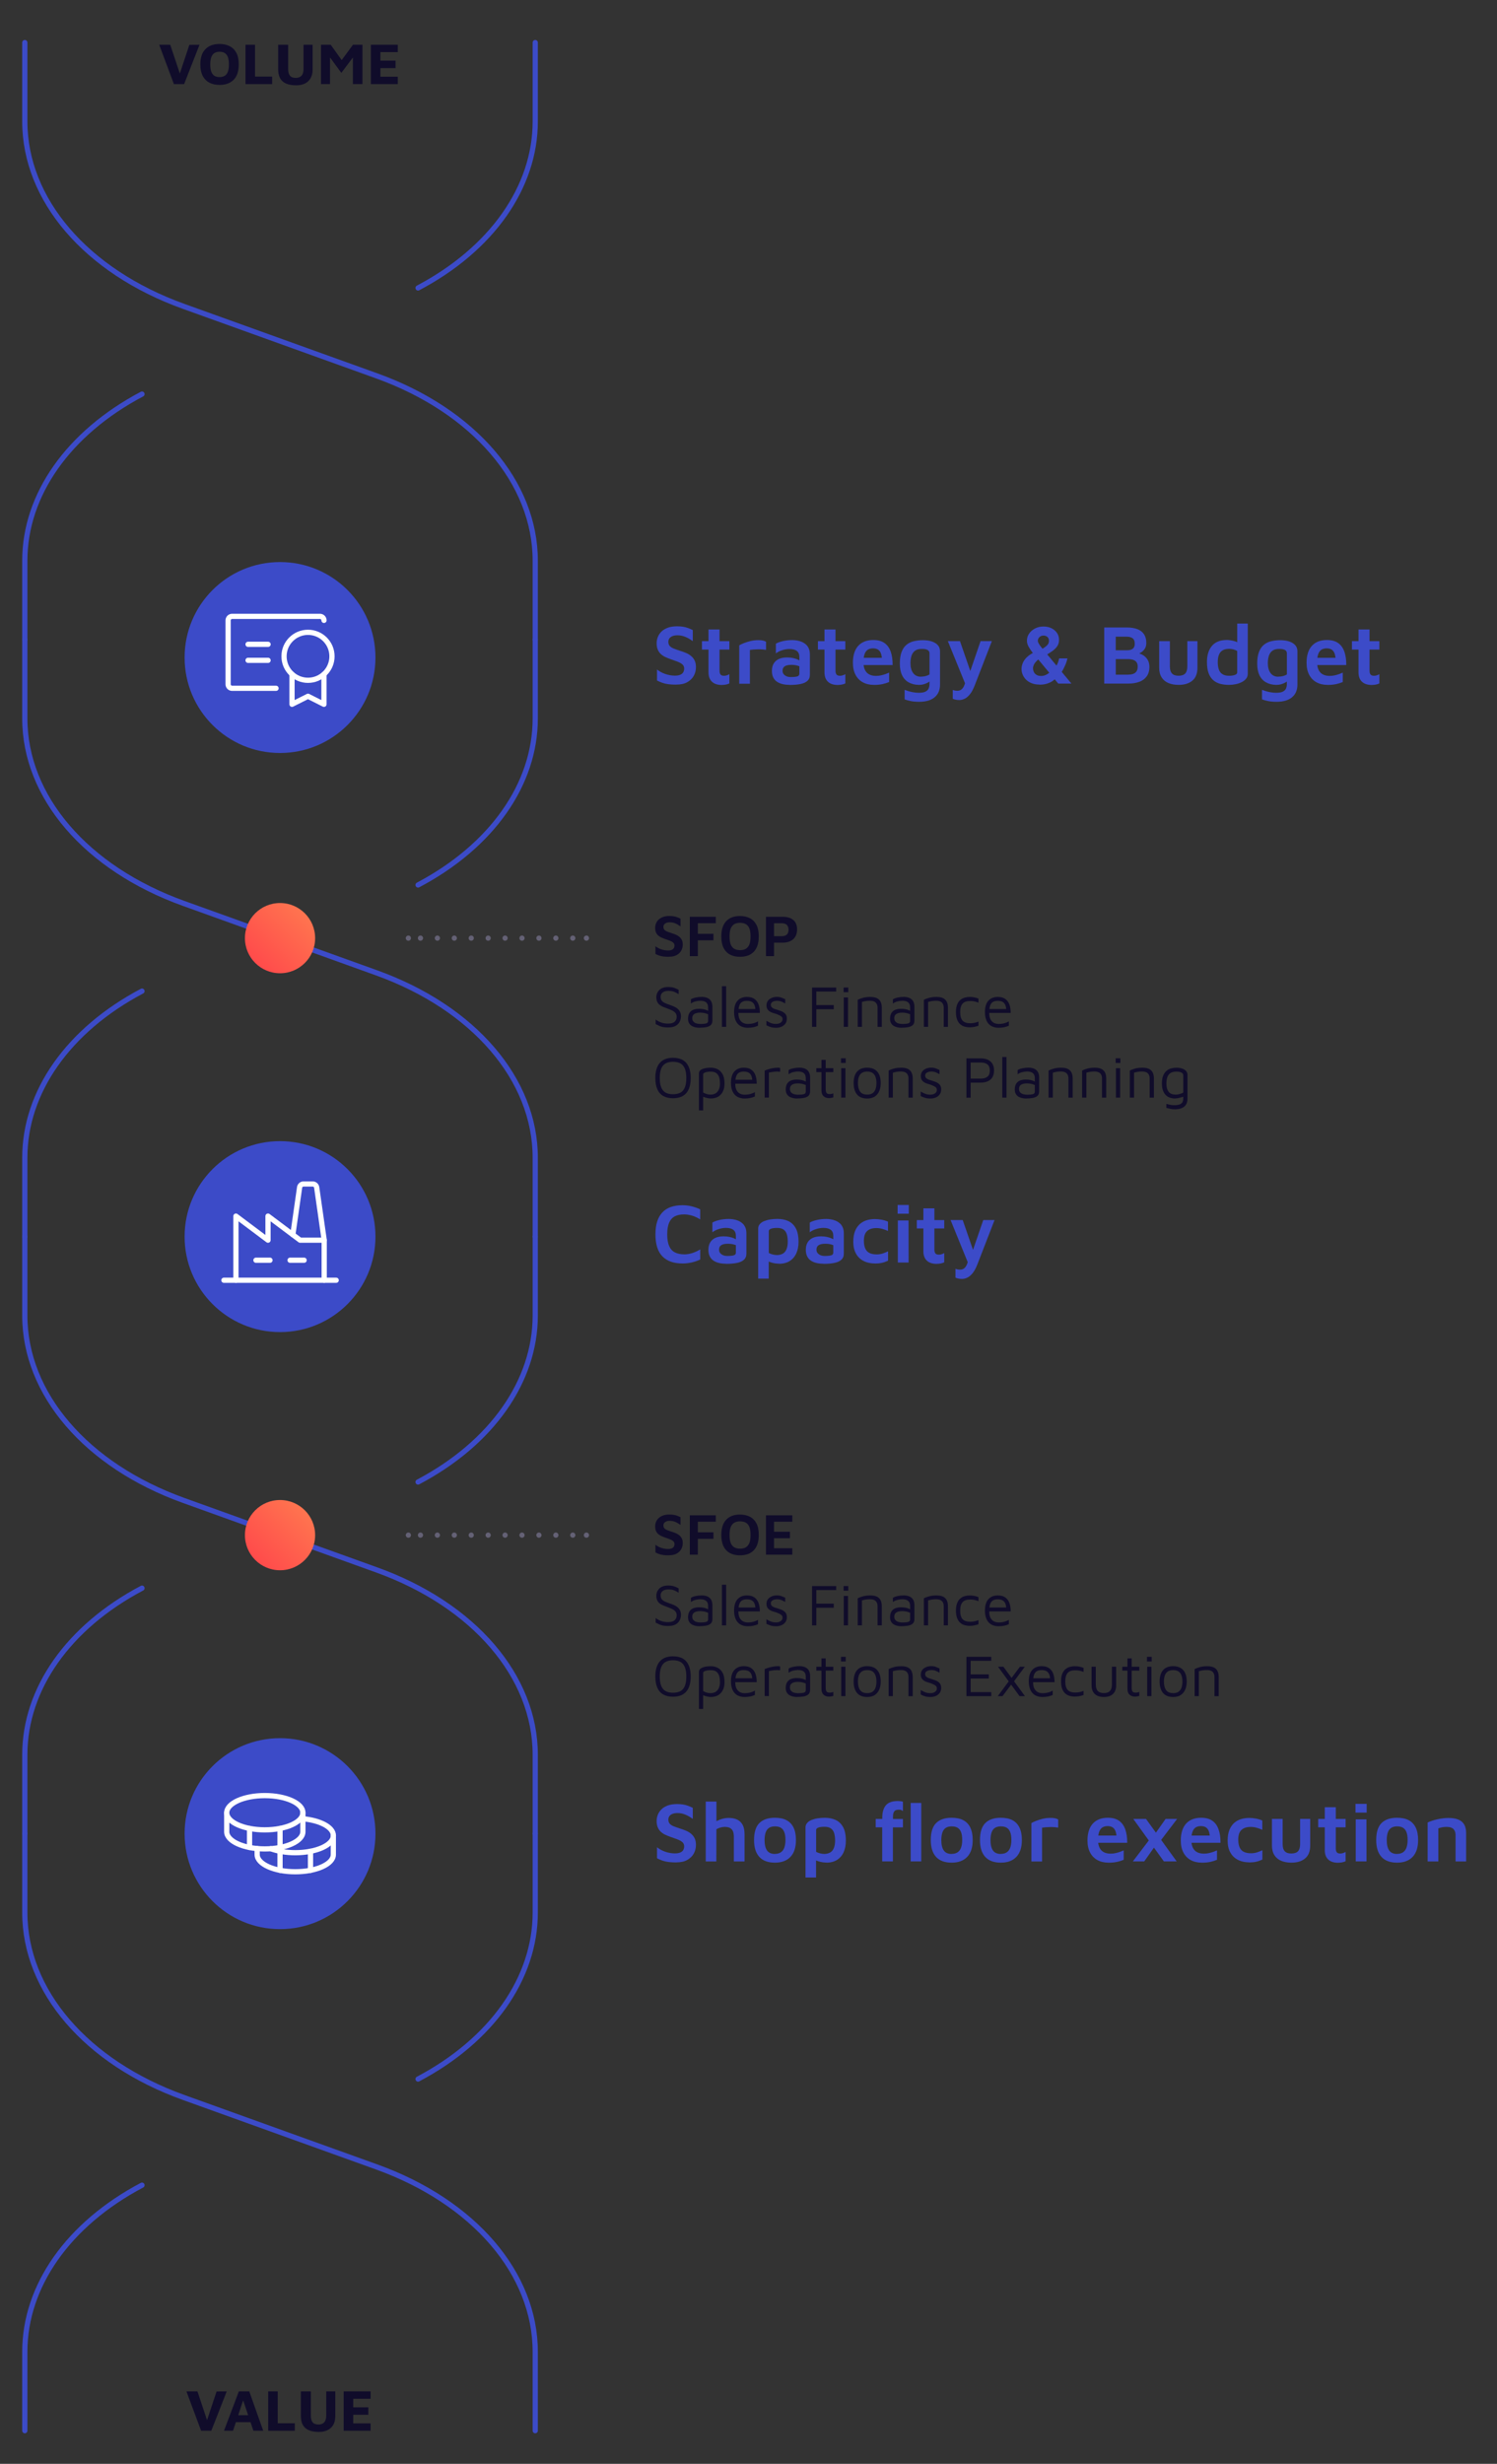 <?xml version="1.0" encoding="UTF-8"?> <svg xmlns="http://www.w3.org/2000/svg" xmlns:xlink="http://www.w3.org/1999/xlink" id="Ebene_1" viewBox="0 0 430.77 708.66"><rect x="0" y="0" width="430.77" height="708.66" fill="#333333" stroke="none"/><defs><style>.cls-1{fill:#3c4bc8;}.cls-2{fill:url(#Unbenannter_Verlauf_2);}.cls-3{stroke:#fff;}.cls-3,.cls-4,.cls-5,.cls-6{fill:none;stroke-linecap:round;stroke-linejoin:round;stroke-width:1.5px;}.cls-4{stroke:#3c4bc8;}.cls-5,.cls-6{stroke:#646175;}.cls-7{fill:url(#Unbenannter_Verlauf);}.cls-6{stroke-dasharray:0 0 0 0 0 0 0 4.87;}.cls-8{fill:#100c2a;}</style><linearGradient id="Unbenannter_Verlauf" x1="73.45" y1="-677.93" x2="87.72" y2="-692.21" gradientTransform="translate(0 954.9)" gradientUnits="userSpaceOnUse"><stop offset="0" stop-color="#ff4b4b"></stop><stop offset="1" stop-color="#ff744f"></stop></linearGradient><linearGradient id="Unbenannter_Verlauf_2" x1="73.45" y1="-506.22" x2="87.72" y2="-520.49" gradientTransform="translate(0 954.9)" gradientUnits="userSpaceOnUse"><stop offset="0" stop-color="#ff4b4b"></stop><stop offset="1" stop-color="#ff744f"></stop></linearGradient></defs><path class="cls-1" d="M194.57,196.92c-.82,0-1.56-.04-2.19-.12-.64-.08-1.22-.21-1.74-.39-.52-.18-1.05-.4-1.58-.68v-3.17c.68,.55,1.47,.98,2.39,1.3,.91,.31,1.84,.47,2.79,.47,.87,0,1.53-.17,1.97-.52,.44-.35,.67-.85,.67-1.52,0-.5-.19-.9-.54-1.21-.36-.31-.85-.57-1.45-.8-.6-.23-1.25-.46-1.96-.7-.5-.18-.99-.37-1.46-.59-.48-.22-.9-.5-1.28-.84s-.69-.77-.9-1.28c-.23-.51-.34-1.13-.34-1.87,0-.6,.11-1.19,.34-1.77s.57-1.11,1.04-1.57c.47-.46,1.07-.82,1.82-1.11,.74-.27,1.63-.41,2.67-.41,.65,0,1.21,.04,1.71,.12,.49,.08,.96,.2,1.41,.36s.92,.36,1.41,.61v3.17c-.39-.27-.8-.54-1.24-.79s-.9-.45-1.4-.61-1.03-.25-1.58-.27c-.58-.02-1.08,.05-1.5,.19s-.74,.36-.97,.65-.34,.64-.34,1.04c0,.5,.14,.9,.41,1.2s.66,.54,1.16,.74,1.07,.4,1.72,.61c.63,.19,1.22,.41,1.78,.64,.56,.23,1.05,.53,1.48,.89s.77,.79,1.02,1.31c.25,.52,.37,1.15,.37,1.89,0,.9-.21,1.74-.63,2.5s-1.05,1.36-1.88,1.83-1.89,.69-3.17,.69h0Z"></path><path class="cls-1" d="M207.75,197.02c-1.26,0-2.22-.31-2.88-.94s-.99-1.52-.99-2.7v-6.54h-1.89v-2.42h1.89v-3.37h3.17v3.37h2.83v2.42h-2.83v6.06c0,.5,.1,.87,.29,1.11,.19,.24,.53,.36,1.02,.36,.26,0,.52-.04,.81-.14,.28-.09,.52-.19,.71-.33v2.67c-.32,.16-.67,.27-1.05,.34-.38,.06-.74,.1-1.07,.1h0Z"></path><path class="cls-1" d="M212.72,196.63v-11.02c.23-.15,.62-.34,1.2-.58s1.24-.45,2-.64c.76-.19,1.53-.27,2.3-.27,.58,0,1.04,.04,1.39,.13,.35,.09,.62,.2,.82,.33v2.33c-.32-.05-.69-.09-1.11-.12-.41-.03-.83-.04-1.26-.03s-.84,.03-1.24,.06c-.4,.03-.74,.07-1.03,.12v9.72h-3.08v-.02h0Z"></path><path class="cls-1" d="M227.28,196.99c-.68,0-1.32-.06-1.94-.19-.61-.13-1.16-.34-1.65-.64s-.87-.71-1.15-1.24c-.28-.52-.42-1.18-.42-1.97s.17-1.53,.51-2.1,.84-1.01,1.49-1.31,1.45-.44,2.41-.44c.58,0,1.12,.06,1.62,.16s.95,.24,1.36,.42,.73,.37,.99,.58l.22,1.72c-.34-.23-.78-.4-1.29-.54-.52-.14-1.09-.21-1.71-.21-.86,0-1.49,.14-1.91,.41s-.63,.7-.63,1.28c0,.4,.11,.74,.34,1.01s.52,.47,.87,.61,.73,.2,1.11,.2c.89,0,1.53-.06,1.93-.19,.4-.12,.59-.38,.59-.78v-4.82c0-.79-.25-1.37-.75-1.74-.5-.36-1.2-.54-2.11-.54-.69,0-1.41,.12-2.13,.36-.73,.23-1.32,.54-1.77,.9v-2.79c.44-.27,1.09-.52,1.96-.73s1.81-.31,2.81-.31c.42,0,.86,.04,1.33,.12s.92,.21,1.35,.39,.82,.43,1.18,.74,.64,.71,.85,1.19c.21,.48,.31,1.05,.31,1.74v5.79c0,.76-.24,1.35-.73,1.78-.48,.43-1.15,.73-2.01,.9s-1.87,.26-3.03,.26l-.02-.02h0Z"></path><path class="cls-1" d="M241.12,197.02c-1.26,0-2.22-.31-2.88-.94s-.99-1.52-.99-2.7v-6.54h-1.89v-2.42h1.89v-3.37h3.17v3.37h2.83v2.42h-2.83v6.06c0,.5,.1,.87,.29,1.11,.19,.24,.53,.36,1.02,.36,.26,0,.52-.04,.81-.14,.28-.09,.52-.19,.71-.33v2.67c-.32,.16-.67,.27-1.05,.34-.38,.06-.74,.1-1.07,.1h0Z"></path><path class="cls-1" d="M251.46,196.99c-1.21,0-2.27-.25-3.17-.74-.9-.49-1.61-1.21-2.11-2.17-.5-.95-.75-2.1-.75-3.44,0-2.13,.51-3.76,1.53-4.88s2.47-1.68,4.32-1.68c1.34,0,2.42,.29,3.24,.87s1.41,1.41,1.79,2.49,.56,2.36,.55,3.84h-9.45l-.24-2.08h7.24l-.58,.87c-.03-1.28-.26-2.19-.67-2.75-.41-.56-1.07-.84-1.97-.84-.55,0-1.03,.13-1.45,.37-.41,.25-.73,.67-.94,1.25-.22,.58-.33,1.38-.33,2.4,0,1.26,.3,2.22,.9,2.89s1.51,1.01,2.74,1.01c.5,0,.99-.05,1.45-.16,.46-.1,.89-.23,1.28-.37s.73-.28,1.01-.41v2.71c-.57,.24-1.21,.44-1.92,.6-.72,.15-1.54,.23-2.46,.23h0Z"></path><path class="cls-1" d="M264.35,196.99c-1.15-.03-2.12-.28-2.93-.75s-1.43-1.15-1.85-2.04c-.43-.9-.64-2-.64-3.31,0-1.37,.17-2.5,.51-3.38s.81-1.57,1.41-2.06,1.32-.84,2.13-1.03,1.68-.29,2.61-.29,1.79,.12,2.53,.36c.73,.24,1.32,.6,1.74,1.07,.43,.47,.64,1.07,.64,1.79v9.55c0,.74-.12,1.41-.36,2.02-.24,.61-.61,1.13-1.11,1.56-.49,.44-1.11,.78-1.85,1.01-.74,.23-1.63,.36-2.67,.36-.95,0-1.78-.07-2.5-.22s-1.28-.31-1.7-.48v-2.74c.24,.1,.57,.21,1.01,.35,.43,.14,.9,.26,1.45,.35,.53,.1,1.07,.15,1.6,.15,.86,0,1.5-.11,1.95-.34,.44-.23,.74-.52,.9-.9,.16-.37,.24-.78,.24-1.21v-1.91l.7,.53c-.27,.31-.61,.57-1.01,.81s-.83,.42-1.31,.56-.98,.2-1.52,.2v.02h0Zm.65-2.37c.44,0,.87-.05,1.29-.15s.82-.27,1.18-.47v-6.01c0-.39-.1-.67-.31-.86-.2-.19-.47-.31-.8-.39s-.69-.1-1.07-.1c-.86,0-1.53,.18-2,.53s-.81,.85-1.01,1.48c-.19,.63-.29,1.33-.29,2.11,0,1.18,.26,2.12,.78,2.83,.52,.7,1.26,1.05,2.23,1.05h0Z"></path><path class="cls-1" d="M276.05,201.35c-.36,0-.7-.03-1.03-.1-.33-.06-.62-.15-.86-.27v-2.54c.23,.08,.44,.14,.65,.18s.43,.06,.65,.06c.45,0,.83-.1,1.14-.33,.31-.22,.57-.56,.79-1.03s.39-1.06,.52-1.77l.05,1.65-5.21-12.79h3.49l3.15,9.11h-.36l3.13-9.11h3.25l-4.92,12.7c-.42,1.08-.87,1.93-1.36,2.54-.48,.61-.99,1.05-1.52,1.31s-1.04,.39-1.57,.39h0Z"></path><path class="cls-1" d="M299.09,196.9c-.84,0-1.58-.13-2.23-.39-.65-.26-1.19-.61-1.62-1.04s-.75-.92-.97-1.45-.32-1.07-.32-1.6,.11-1.11,.34-1.68c.23-.57,.61-1.14,1.16-1.68,.55-.55,1.3-1.05,2.25-1.5l1.89,1.6c-.57,.32-1.03,.66-1.36,1.03-.35,.36-.6,.71-.75,1.05-.15,.34-.23,.65-.23,.92,0,.19,.02,.41,.08,.67,.06,.25,.17,.49,.34,.74,.17,.24,.41,.44,.73,.61s.73,.24,1.24,.24c.57,0,1.11-.16,1.65-.48s.96-.67,1.28-1.04l1.55,1.89c-.34,.39-.74,.74-1.21,1.07s-1.02,.58-1.65,.78-1.36,.29-2.18,.29h0Zm5.43-.28l-7.49-9.04c-.34-.44-.68-.94-1.02-1.53s-.51-1.18-.51-1.78c0-.73,.2-1.4,.62-2.01,.41-.61,.98-1.11,1.7-1.49s1.53-.57,2.44-.57,1.66,.17,2.34,.51c.67,.34,1.2,.8,1.57,1.36,.38,.57,.57,1.23,.57,1.95s-.16,1.29-.47,1.78c-.31,.49-.76,.94-1.32,1.36-.57,.41-1.23,.84-1.99,1.29l-1.21-1.74c.58-.32,1.03-.62,1.33-.89s.51-.52,.62-.78c.1-.25,.15-.5,.15-.74,0-.45-.15-.82-.44-1.09-.3-.27-.69-.41-1.15-.41s-.83,.15-1.15,.45-.47,.65-.47,1.07c0,.19,.07,.43,.22,.69s.31,.53,.51,.8,.37,.49,.53,.67l8.41,10.13h-3.8Zm-.68-4.89c.19-.29,.36-.61,.5-.94,.14-.33,.24-.63,.31-.9,.07-.27,.11-.44,.13-.52h2.37c-.1,.55-.3,1.19-.61,1.92s-.68,1.44-1.11,2.09l-1.6-1.67h0Z"></path><path class="cls-1" d="M317.75,196.63v-16.16h6.42c1.24,0,2.29,.17,3.13,.49,.84,.33,1.48,.82,1.91,1.48s.65,1.48,.65,2.46c0,.71-.15,1.29-.47,1.74-.31,.45-.69,.81-1.14,1.07-.44,.27-.86,.5-1.24,.69l-.36-.68c.74,.06,1.43,.27,2.05,.59,.62,.33,1.11,.79,1.49,1.37,.37,.58,.56,1.29,.56,2.13,0,1.11-.27,2.03-.79,2.74s-1.24,1.24-2.13,1.56c-.9,.33-1.91,.5-3.04,.5h-7.04Zm3.3-9.6h3.39c.34,0,.67-.05,.99-.16,.32-.1,.59-.29,.79-.56s.31-.64,.31-1.13c0-.79-.22-1.33-.65-1.62s-.99-.44-1.67-.44h-3.15v3.9h0Zm0,7.02h3.56c.48,0,.94-.06,1.36-.19s.76-.36,1.02-.7c.26-.34,.39-.81,.39-1.41,0-.47-.08-.84-.24-1.13-.16-.28-.38-.5-.65-.65s-.58-.26-.9-.31c-.33-.06-.67-.09-1.03-.09h-3.49v4.48h0Z"></path><path class="cls-1" d="M339.14,196.99c-1.13,0-2.12-.19-2.95-.54-.83-.36-1.48-.9-1.94-1.64-.46-.73-.69-1.66-.69-2.79v-7.61h3.08v7.29c0,.9,.2,1.57,.61,2.01,.4,.44,1.03,.65,1.89,.65s1.53-.22,1.92-.65,.6-1.11,.6-2.01v-7.29h2.91v7.61c0,1.68-.48,2.93-1.45,3.74-.96,.82-2.29,1.23-3.99,1.23h0Z"></path><path class="cls-1" d="M353.58,196.99c-.84,0-1.64-.1-2.4-.29s-1.43-.53-2.01-1.02-1.04-1.15-1.37-2.01-.49-1.95-.49-3.27c0-1.95,.48-3.5,1.43-4.63,.95-1.13,2.4-1.7,4.34-1.7,.27,0,.63,.03,1.07,.1s.89,.17,1.35,.32,.86,.4,1.2,.72l-.68,.97v-6.83h3.03v14.42c0,.55-.15,1.03-.47,1.43s-.74,.73-1.28,1c-.53,.27-1.12,.47-1.77,.6s-1.29,.19-1.94,.19h0Zm.1-2.62c.66,0,1.21-.08,1.66-.24,.44-.16,.67-.4,.67-.7v-6.2c-.36-.21-.73-.36-1.14-.46s-.79-.15-1.16-.15c-.74,0-1.36,.14-1.84,.4s-.85,.69-1.09,1.26c-.24,.57-.36,1.31-.36,2.19,0,.78,.1,1.45,.29,2.04s.52,1.04,1,1.36c.48,.33,1.13,.5,1.98,.5h0Z"></path><path class="cls-1" d="M367.19,196.99c-1.15-.03-2.12-.28-2.93-.75s-1.43-1.15-1.85-2.04c-.43-.9-.64-2-.64-3.31,0-1.37,.17-2.5,.51-3.38s.81-1.57,1.41-2.06,1.32-.84,2.13-1.03,1.68-.29,2.61-.29,1.79,.12,2.53,.36c.73,.24,1.32,.6,1.74,1.07,.43,.47,.64,1.07,.64,1.79v9.55c0,.74-.12,1.41-.36,2.02-.24,.61-.61,1.13-1.11,1.56-.49,.44-1.11,.78-1.85,1.01-.74,.23-1.63,.36-2.67,.36-.95,0-1.78-.07-2.5-.22s-1.28-.31-1.7-.48v-2.74c.24,.1,.57,.21,1.01,.35,.43,.14,.9,.26,1.45,.35,.53,.1,1.07,.15,1.6,.15,.86,0,1.5-.11,1.95-.34,.44-.23,.74-.52,.9-.9,.16-.37,.24-.78,.24-1.21v-1.91l.7,.53c-.27,.31-.61,.57-1.01,.81s-.83,.42-1.31,.56-.98,.2-1.52,.2v.02h0Zm.65-2.37c.44,0,.87-.05,1.29-.15s.82-.27,1.18-.47v-6.01c0-.39-.1-.67-.31-.86-.2-.19-.47-.31-.8-.39s-.69-.1-1.07-.1c-.86,0-1.53,.18-2,.53s-.81,.85-1.01,1.48c-.19,.63-.29,1.33-.29,2.11,0,1.18,.26,2.12,.78,2.83,.52,.7,1.26,1.05,2.23,1.05h0Z"></path><path class="cls-1" d="M382,196.99c-1.21,0-2.27-.25-3.17-.74-.9-.49-1.61-1.21-2.11-2.17-.5-.95-.75-2.1-.75-3.44,0-2.13,.51-3.76,1.53-4.88s2.47-1.68,4.32-1.68c1.34,0,2.42,.29,3.24,.87s1.41,1.41,1.79,2.49,.56,2.36,.55,3.84h-9.45l-.24-2.08h7.24l-.58,.87c-.03-1.28-.26-2.19-.67-2.75-.41-.56-1.07-.84-1.97-.84-.55,0-1.03,.13-1.45,.37-.41,.25-.73,.67-.94,1.25-.22,.58-.33,1.38-.33,2.4,0,1.26,.3,2.22,.9,2.89s1.51,1.01,2.74,1.01c.5,0,.99-.05,1.45-.16,.46-.1,.89-.23,1.28-.37s.73-.28,1.01-.41v2.71c-.57,.24-1.21,.44-1.92,.6-.72,.15-1.54,.23-2.46,.23h0Z"></path><path class="cls-1" d="M394.79,197.02c-1.26,0-2.22-.31-2.88-.94s-.99-1.52-.99-2.7v-6.54h-1.89v-2.42h1.89v-3.37h3.17v3.37h2.83v2.42h-2.83v6.06c0,.5,.1,.87,.29,1.11,.19,.24,.53,.36,1.02,.36,.26,0,.52-.04,.81-.14,.28-.09,.52-.19,.71-.33v2.67c-.32,.16-.67,.27-1.05,.34-.38,.06-.74,.1-1.07,.1h0Z"></path><path class="cls-1" d="M196.41,363.4c-2.55,0-4.49-.68-5.81-2.05-1.32-1.36-1.99-3.46-1.99-6.31s.65-4.85,1.94-6.27,3.25-2.12,5.86-2.12c.86,0,1.71,.1,2.58,.31s1.7,.5,2.5,.87v2.91c-.82-.52-1.62-.89-2.4-1.11s-1.53-.34-2.25-.34c-1.07,0-1.96,.19-2.68,.57-.72,.38-1.26,.99-1.62,1.83-.36,.84-.54,1.96-.54,3.37s.19,2.5,.56,3.34c.37,.84,.92,1.45,1.66,1.82s1.65,.56,2.75,.56c.66,0,1.37-.11,2.14-.34,.77-.23,1.57-.59,2.39-1.09v2.91c-.47,.23-.99,.43-1.57,.61s-1.16,.31-1.75,.4c-.6,.09-1.19,.14-1.77,.14h0Z"></path><path class="cls-1" d="M209.01,363.49c-.68,0-1.32-.06-1.94-.19s-1.16-.34-1.65-.64c-.48-.3-.87-.71-1.15-1.24-.28-.52-.42-1.18-.42-1.97s.17-1.53,.51-2.1c.34-.57,.84-1.01,1.49-1.31,.65-.3,1.45-.44,2.41-.44,.58,0,1.12,.06,1.62,.16s.95,.24,1.36,.42c.4,.18,.73,.37,.99,.58l.22,1.72c-.34-.23-.78-.4-1.29-.54-.52-.14-1.09-.21-1.71-.21-.86,0-1.49,.14-1.91,.41-.42,.27-.63,.7-.63,1.28,0,.4,.11,.74,.34,1.01s.52,.47,.87,.61,.73,.2,1.11,.2c.89,0,1.53-.06,1.93-.19,.4-.12,.59-.38,.59-.78v-4.82c0-.79-.25-1.37-.75-1.74s-1.2-.54-2.11-.54c-.69,0-1.41,.12-2.13,.36s-1.32,.54-1.77,.9v-2.79c.44-.27,1.09-.52,1.96-.73s1.81-.31,2.81-.31c.42,0,.86,.04,1.33,.12,.47,.08,.92,.21,1.35,.39s.82,.43,1.18,.74c.36,.31,.64,.71,.85,1.19,.21,.48,.31,1.05,.31,1.74v5.79c0,.76-.24,1.35-.73,1.78-.48,.43-1.15,.73-2.01,.9-.86,.17-1.87,.26-3.03,.26l-.02-.02h0Z"></path><path class="cls-1" d="M224.25,363.47c-.27,0-.64-.03-1.1-.08-.46-.06-.93-.17-1.41-.33-.48-.16-.89-.4-1.24-.7l.7-.97v6.37h-3.03v-14.37c0-.52,.15-.95,.47-1.31,.31-.36,.73-.65,1.26-.86s1.11-.38,1.77-.48,1.33-.15,2.05-.15c1.16,0,2.2,.2,3.1,.61s1.62,1.09,2.16,2.06,.8,2.29,.8,3.95c0,1.26-.22,2.36-.65,3.3s-1.07,1.68-1.89,2.19-1.82,.78-2.98,.78h0Zm-.78-2.48c.71,0,1.3-.14,1.78-.41,.48-.27,.83-.7,1.07-1.28s.36-1.3,.36-2.17c0-.78-.08-1.46-.25-2.06s-.48-1.06-.92-1.39c-.44-.33-1.07-.5-1.87-.5s-1.4,.08-1.8,.24c-.41,.16-.62,.39-.62,.68v6.28c.36,.19,.73,.34,1.14,.44s.78,.16,1.14,.16h-.02Z"></path><path class="cls-1" d="M237.04,363.49c-.68,0-1.32-.06-1.94-.19-.61-.13-1.16-.34-1.65-.64s-.87-.71-1.15-1.24c-.28-.52-.42-1.18-.42-1.97s.17-1.53,.51-2.1c.34-.57,.84-1.01,1.49-1.31s1.45-.44,2.41-.44c.58,0,1.12,.06,1.62,.16s.95,.24,1.36,.42c.4,.18,.73,.37,.99,.58l.22,1.72c-.34-.23-.78-.4-1.29-.54-.52-.14-1.09-.21-1.71-.21-.86,0-1.49,.14-1.91,.41s-.63,.7-.63,1.28c0,.4,.11,.74,.34,1.01s.52,.47,.87,.61,.73,.2,1.11,.2c.89,0,1.53-.06,1.93-.19,.4-.12,.59-.38,.59-.78v-4.82c0-.79-.25-1.37-.75-1.74s-1.2-.54-2.11-.54c-.69,0-1.41,.12-2.13,.36-.73,.23-1.32,.54-1.77,.9v-2.79c.44-.27,1.09-.52,1.96-.73s1.81-.31,2.81-.31c.42,0,.86,.04,1.33,.12,.47,.08,.92,.21,1.35,.39s.82,.43,1.18,.74,.64,.71,.85,1.19c.21,.48,.31,1.05,.31,1.74v5.79c0,.76-.24,1.35-.73,1.78-.48,.43-1.15,.73-2.01,.9-.86,.17-1.87,.26-3.03,.26l-.02-.02h0Z"></path><path class="cls-1" d="M251.75,363.4c-.81,0-1.58-.11-2.33-.34-.74-.23-1.41-.59-1.99-1.09s-1.04-1.15-1.38-1.94c-.34-.79-.51-1.75-.51-2.88s.16-2.18,.48-3c.32-.82,.77-1.49,1.33-2.02,.57-.52,1.23-.9,1.97-1.14,.75-.23,1.55-.36,2.39-.36,.65,0,1.31,.06,1.99,.19s1.28,.31,1.82,.56v2.67c-.55-.24-1.1-.44-1.65-.6-.55-.15-1.11-.23-1.7-.23-1.13,0-2.01,.28-2.64,.85-.63,.57-.94,1.49-.94,2.79s.28,2.31,.86,2.96c.57,.65,1.53,.97,2.85,.97,.6,0,1.18-.09,1.74-.27,.57-.19,1.07-.39,1.5-.61v2.69c-.57,.27-1.15,.48-1.77,.62-.61,.14-1.29,.2-2.04,.2h0Z"></path><path class="cls-1" d="M258.29,349.1v-2.52h3.22v2.52h-3.22Zm.07,14.03v-12.09h3.08l.02,12.09h-3.1Z"></path><path class="cls-1" d="M269.58,363.52c-1.26,0-2.22-.31-2.88-.94-.66-.62-.99-1.52-.99-2.7v-6.54h-1.89v-2.42h1.89v-3.37h3.17v3.37h2.83v2.42h-2.83v6.06c0,.5,.1,.87,.29,1.11s.53,.36,1.02,.36c.26,0,.52-.04,.81-.14,.28-.09,.52-.19,.71-.33v2.67c-.32,.16-.67,.27-1.05,.34-.38,.06-.74,.1-1.07,.1h0Z"></path><path class="cls-1" d="M276.83,367.85c-.36,0-.7-.03-1.03-.1-.33-.06-.62-.15-.86-.27v-2.54c.23,.08,.44,.14,.65,.18s.43,.06,.65,.06c.45,0,.83-.1,1.14-.33,.31-.22,.57-.56,.79-1.03s.39-1.06,.52-1.77l.05,1.65-5.21-12.79h3.49l3.15,9.11h-.36l3.13-9.11h3.25l-4.92,12.7c-.42,1.08-.87,1.93-1.36,2.54s-.99,1.05-1.52,1.31-1.04,.39-1.57,.39h0Z"></path><path class="cls-1" d="M194.57,535.67c-.82,0-1.56-.04-2.19-.12-.64-.08-1.22-.21-1.74-.39-.52-.18-1.05-.4-1.58-.68v-3.17c.68,.55,1.47,.98,2.39,1.3,.91,.31,1.84,.47,2.79,.47,.87,0,1.53-.17,1.97-.52,.44-.35,.67-.85,.67-1.52,0-.5-.19-.9-.54-1.21-.36-.31-.85-.57-1.45-.8-.6-.23-1.25-.46-1.96-.7-.5-.18-.99-.37-1.46-.59-.48-.22-.9-.5-1.28-.84s-.69-.77-.9-1.28c-.23-.51-.34-1.13-.34-1.87,0-.6,.11-1.19,.34-1.77,.23-.58,.57-1.11,1.04-1.57,.47-.46,1.07-.82,1.82-1.11,.74-.27,1.63-.41,2.67-.41,.65,0,1.21,.04,1.71,.12,.49,.08,.96,.2,1.41,.36s.92,.36,1.41,.61v3.17c-.39-.27-.8-.54-1.24-.79s-.9-.45-1.4-.61-1.03-.25-1.58-.27c-.58-.02-1.08,.05-1.5,.19s-.74,.36-.97,.65-.34,.64-.34,1.04c0,.5,.14,.9,.41,1.2s.66,.54,1.16,.74,1.07,.4,1.72,.61c.63,.19,1.22,.41,1.78,.64,.56,.23,1.05,.53,1.48,.89s.77,.79,1.02,1.31,.37,1.15,.37,1.89c0,.9-.21,1.74-.63,2.5s-1.05,1.36-1.88,1.83-1.89,.69-3.17,.69h0Z"></path><path class="cls-1" d="M203.08,535.38v-17.2h3.08v7.1l-1.14-.73c.65-.5,1.38-.9,2.2-1.21s1.65-.46,2.47-.46c.92,0,1.72,.15,2.4,.46s1.21,.81,1.59,1.49c.38,.69,.57,1.62,.57,2.78v7.78h-3.08v-7.24c0-.9-.22-1.58-.64-2.02-.43-.44-1.07-.67-1.93-.67-.44,0-.87,.06-1.31,.19s-.82,.29-1.14,.48l-.02,9.26h-3.06Z"></path><path class="cls-1" d="M222.99,535.74c-2,0-3.51-.56-4.51-1.67s-1.5-2.72-1.5-4.82c0-2.25,.51-3.88,1.53-4.89s2.5-1.53,4.45-1.53c1.36,0,2.49,.23,3.39,.71s1.57,1.2,2.02,2.15,.67,2.14,.67,3.56c0,2.1-.52,3.71-1.57,4.82s-2.54,1.67-4.49,1.67h0Zm0-2.52c.71,0,1.28-.16,1.74-.48,.44-.32,.78-.78,.98-1.37s.31-1.3,.31-2.12c0-.92-.1-1.67-.32-2.25s-.55-1.01-.99-1.28c-.44-.27-1.02-.41-1.71-.41s-1.28,.15-1.72,.44-.76,.73-.96,1.31-.31,1.32-.31,2.2c0,1.29,.23,2.28,.7,2.96,.47,.68,1.23,1.02,2.28,1.02h0Z"></path><path class="cls-1" d="M237.87,535.72c-.27,0-.64-.03-1.1-.08-.46-.06-.93-.17-1.41-.33-.48-.16-.89-.4-1.24-.7l.7-.97v6.37h-3.03v-14.37c0-.52,.15-.95,.47-1.31,.31-.36,.73-.65,1.26-.86s1.11-.38,1.77-.48,1.33-.15,2.05-.15c1.16,0,2.2,.2,3.1,.61s1.62,1.09,2.16,2.06,.8,2.29,.8,3.95c0,1.26-.22,2.36-.65,3.3s-1.07,1.68-1.89,2.19-1.82,.78-2.98,.78h0Zm-.78-2.48c.71,0,1.3-.14,1.78-.41,.48-.27,.83-.7,1.07-1.28s.36-1.3,.36-2.17c0-.78-.08-1.46-.25-2.06s-.48-1.06-.92-1.39c-.44-.33-1.07-.5-1.87-.5s-1.4,.08-1.8,.24c-.41,.16-.62,.39-.62,.68v6.28c.36,.19,.73,.34,1.14,.44s.78,.16,1.14,.16h-.02Z"></path><path class="cls-1" d="M253.86,535.38v-9.79h-1.87v-2.42h1.89v-.39c0-.82,.09-1.52,.27-2.08s.41-1.03,.71-1.39,.64-.64,1.02-.82c.38-.19,.78-.31,1.2-.38,.42-.06,.84-.1,1.26-.1,.24,0,.5,.02,.78,.05s.51,.08,.7,.15v2.71c-.15-.13-.31-.23-.47-.31-.17-.07-.4-.1-.67-.1-.23,0-.44,.02-.65,.06-.21,.04-.4,.13-.56,.27-.16,.14-.29,.34-.37,.6-.09,.26-.14,.61-.14,1.04v.7h2.86v2.42h-2.88v9.79h-3.07Zm11.24,0h-3.05v-16.81h3.05v16.81Z"></path><path class="cls-1" d="M273.85,535.74c-2,0-3.51-.56-4.51-1.67s-1.5-2.72-1.5-4.82c0-2.25,.51-3.88,1.53-4.89,1.03-1.02,2.5-1.53,4.45-1.53,1.36,0,2.49,.23,3.39,.71s1.57,1.2,2.02,2.15,.67,2.14,.67,3.56c0,2.1-.52,3.71-1.57,4.82s-2.54,1.67-4.49,1.67h0Zm0-2.52c.71,0,1.28-.16,1.74-.48,.44-.32,.78-.78,.98-1.37s.31-1.3,.31-2.12c0-.92-.1-1.67-.32-2.25s-.55-1.01-.99-1.28c-.44-.27-1.02-.41-1.71-.41s-1.28,.15-1.72,.44-.76,.73-.96,1.31-.31,1.32-.31,2.2c0,1.29,.23,2.28,.7,2.96,.47,.68,1.23,1.02,2.28,1.02h0Z"></path><path class="cls-1" d="M288,535.74c-2,0-3.51-.56-4.51-1.67-1-1.11-1.5-2.72-1.5-4.82,0-2.25,.51-3.88,1.53-4.89s2.5-1.53,4.45-1.53c1.36,0,2.49,.23,3.39,.71s1.57,1.2,2.02,2.15,.67,2.14,.67,3.56c0,2.1-.52,3.71-1.57,4.82s-2.54,1.67-4.49,1.67h0Zm0-2.52c.71,0,1.28-.16,1.74-.48,.44-.32,.78-.78,.98-1.37s.31-1.3,.31-2.12c0-.92-.1-1.67-.32-2.25s-.55-1.01-.99-1.28c-.44-.27-1.02-.41-1.71-.41s-1.28,.15-1.72,.44-.76,.73-.96,1.31-.31,1.32-.31,2.2c0,1.29,.23,2.28,.7,2.96,.47,.68,1.23,1.02,2.28,1.02h0Z"></path><path class="cls-1" d="M296.79,535.38v-11.02c.23-.15,.62-.34,1.2-.58,.57-.24,1.24-.45,2-.64,.76-.19,1.53-.27,2.3-.27,.58,0,1.04,.04,1.39,.13s.62,.2,.82,.33v2.33c-.32-.05-.69-.09-1.11-.12-.41-.03-.83-.04-1.26-.03s-.84,.03-1.24,.06c-.4,.03-.74,.07-1.03,.12v9.72h-3.08v-.02h0Z"></path><path class="cls-1" d="M318.96,535.74c-1.21,0-2.27-.25-3.17-.74s-1.61-1.21-2.11-2.17c-.5-.95-.75-2.1-.75-3.44,0-2.13,.51-3.76,1.53-4.88,1.03-1.12,2.47-1.68,4.32-1.68,1.34,0,2.42,.29,3.24,.87,.82,.58,1.41,1.41,1.79,2.49s.56,2.36,.55,3.84h-9.45l-.24-2.08h7.24l-.58,.87c-.03-1.28-.26-2.19-.67-2.75-.41-.56-1.07-.84-1.97-.84-.55,0-1.03,.13-1.45,.37-.41,.25-.73,.67-.94,1.25-.22,.58-.33,1.38-.33,2.4,0,1.26,.3,2.22,.9,2.89s1.51,1.01,2.74,1.01c.5,0,.99-.05,1.45-.16,.46-.1,.89-.23,1.28-.37s.73-.28,1.01-.41v2.71c-.57,.24-1.21,.44-1.92,.6-.72,.15-1.54,.23-2.46,.23h0Z"></path><path class="cls-1" d="M332.8,530.36l-3.54,5.02h-3.27l5.33-7,1.48,1.99h0Zm5.79,5.02h-3.68l-8.8-12.21h3.66l8.82,12.21Zm-6.78-7.1l3.59-5.11h3.32l-5.48,7.2-1.43-2.08h0Z"></path><path class="cls-1" d="M345.81,535.74c-1.21,0-2.27-.25-3.17-.74s-1.61-1.21-2.11-2.17c-.5-.95-.75-2.1-.75-3.44,0-2.13,.51-3.76,1.53-4.88,1.03-1.12,2.47-1.68,4.32-1.68,1.34,0,2.42,.29,3.24,.87,.82,.58,1.41,1.41,1.79,2.49s.56,2.36,.55,3.84h-9.45l-.24-2.08h7.24l-.58,.87c-.03-1.28-.26-2.19-.67-2.75-.41-.56-1.07-.84-1.97-.84-.55,0-1.03,.13-1.45,.37-.41,.25-.73,.67-.94,1.25-.22,.58-.33,1.38-.33,2.4,0,1.26,.3,2.22,.9,2.89s1.51,1.01,2.74,1.01c.5,0,.99-.05,1.45-.16,.46-.1,.89-.23,1.28-.37s.73-.28,1.01-.41v2.71c-.57,.24-1.21,.44-1.92,.6-.72,.15-1.54,.23-2.46,.23h0Z"></path><path class="cls-1" d="M359.47,535.65c-.81,0-1.58-.11-2.33-.34-.74-.23-1.41-.59-1.99-1.09s-1.04-1.15-1.38-1.94c-.34-.79-.51-1.75-.51-2.88s.16-2.18,.48-3c.32-.82,.77-1.49,1.33-2.02,.57-.52,1.23-.9,1.97-1.14,.75-.23,1.55-.36,2.39-.36,.65,0,1.31,.06,1.99,.19s1.28,.31,1.82,.56v2.67c-.55-.24-1.1-.44-1.65-.6-.55-.15-1.11-.23-1.7-.23-1.13,0-2.01,.28-2.64,.85s-.94,1.49-.94,2.79,.28,2.31,.86,2.96,1.53,.97,2.85,.97c.6,0,1.18-.09,1.74-.27,.57-.19,1.07-.39,1.5-.61v2.69c-.57,.27-1.15,.48-1.77,.62-.61,.14-1.29,.2-2.04,.2h0Z"></path><path class="cls-1" d="M371.59,535.74c-1.13,0-2.12-.19-2.95-.54-.83-.36-1.48-.9-1.94-1.64-.46-.73-.69-1.66-.69-2.79v-7.61h3.08v7.29c0,.9,.2,1.57,.61,2.01s1.03,.65,1.89,.65,1.53-.22,1.92-.65,.6-1.11,.6-2.01v-7.29h2.91v7.61c0,1.68-.48,2.93-1.45,3.74-.96,.82-2.29,1.23-3.99,1.23h0Z"></path><path class="cls-1" d="M385.08,535.77c-1.26,0-2.22-.31-2.88-.94-.66-.62-.99-1.52-.99-2.7v-6.54h-1.89v-2.42h1.89v-3.37h3.17v3.37h2.83v2.42h-2.83v6.06c0,.5,.1,.87,.29,1.11s.53,.36,1.02,.36c.26,0,.52-.04,.81-.14,.28-.09,.52-.19,.71-.33v2.67c-.32,.16-.67,.27-1.05,.34-.38,.06-.74,.1-1.07,.1h0Z"></path><path class="cls-1" d="M390.05,521.35v-2.52h3.22v2.52h-3.22Zm.07,14.03v-12.09h3.08l.02,12.09h-3.1Z"></path><path class="cls-1" d="M402.02,535.74c-2,0-3.51-.56-4.51-1.67s-1.5-2.72-1.5-4.82c0-2.25,.51-3.88,1.53-4.89s2.5-1.53,4.45-1.53c1.36,0,2.49,.23,3.39,.71s1.57,1.2,2.02,2.15,.67,2.14,.67,3.56c0,2.1-.52,3.71-1.57,4.82s-2.54,1.67-4.49,1.67h0Zm0-2.52c.71,0,1.28-.16,1.74-.48,.44-.32,.78-.78,.98-1.37s.31-1.3,.31-2.12c0-.92-.1-1.67-.32-2.25s-.55-1.01-.99-1.28c-.44-.27-1.02-.41-1.71-.41s-1.28,.15-1.72,.44-.76,.73-.96,1.31-.31,1.32-.31,2.2c0,1.29,.23,2.28,.7,2.96,.47,.68,1.23,1.02,2.28,1.02h0Z"></path><path class="cls-1" d="M410.81,524.19c.34-.16,.74-.32,1.21-.48,.47-.16,.98-.31,1.53-.43,.55-.12,1.1-.22,1.66-.29,.56-.07,1.08-.1,1.58-.1,1.13,0,2.08,.15,2.83,.45s1.32,.77,1.7,1.41,.57,1.48,.57,2.5v8.14h-3.05v-7.61c0-.31-.04-.61-.12-.88s-.22-.53-.41-.75c-.19-.22-.46-.39-.8-.51-.34-.12-.78-.18-1.31-.18-.4,0-.82,.04-1.24,.12-.42,.08-.78,.19-1.07,.31v9.5h-3.08v-11.19h0Z"></path><path class="cls-8" d="M192.47,275.2c-.57,0-1.09-.03-1.53-.08-.44-.06-.86-.15-1.22-.27-.37-.12-.73-.28-1.11-.48v-2.22c.48,.39,1.03,.69,1.67,.9,.64,.22,1.29,.33,1.96,.33,.61,0,1.07-.12,1.38-.36s.47-.6,.47-1.06c0-.35-.13-.63-.38-.85s-.59-.4-1.01-.56-.87-.32-1.37-.49c-.35-.12-.69-.27-1.03-.41-.33-.15-.63-.35-.9-.58s-.48-.53-.64-.89-.23-.79-.23-1.32c0-.42,.08-.83,.23-1.24,.16-.4,.4-.78,.73-1.09,.33-.32,.75-.58,1.28-.78,.52-.19,1.14-.29,1.87-.29,.45,0,.85,.03,1.2,.09,.35,.06,.68,.14,.99,.25,.31,.11,.65,.26,.99,.43v2.22c-.27-.19-.56-.37-.86-.55s-.63-.32-.98-.44c-.35-.11-.72-.18-1.11-.19-.4,0-.76,.03-1.05,.14s-.52,.26-.68,.46-.23,.44-.23,.73c0,.35,.1,.63,.29,.84s.46,.38,.82,.52c.35,.14,.75,.27,1.2,.42,.44,.14,.86,.28,1.24,.45,.39,.16,.73,.37,1.03,.62s.54,.56,.71,.91c.18,.36,.27,.8,.27,1.32,0,.63-.15,1.21-.44,1.74-.29,.53-.73,.96-1.32,1.28-.58,.32-1.32,.48-2.21,.48h0Z"></path><path class="cls-8" d="M198.5,275v-11.31h7.48v1.85h-5.17v3.04h4.49v1.87h-4.49v4.56h-2.31Z"></path><path class="cls-8" d="M212.94,275.2c-1.12,0-2.08-.21-2.88-.64s-1.42-1.07-1.85-1.93-.65-1.96-.65-3.28c0-1.93,.47-3.39,1.4-4.39,.93-.99,2.26-1.49,3.97-1.49,1.13,0,2.1,.22,2.9,.65s1.42,1.07,1.86,1.93c.44,.86,.65,1.95,.65,3.29,0,1.92-.47,3.38-1.4,4.37-.93,.99-2.27,1.49-4.01,1.49h0Zm0-1.91c.68,0,1.24-.13,1.69-.4s.78-.69,1.01-1.26,.34-1.34,.34-2.29-.11-1.71-.34-2.29-.57-.99-1.01-1.24-1.01-.39-1.69-.39-1.2,.14-1.66,.4c-.44,.27-.78,.69-1.01,1.25-.23,.57-.34,1.33-.34,2.28s.11,1.71,.34,2.29,.57,.99,1.01,1.25c.44,.26,1,.39,1.66,.39h0Z"></path><path class="cls-8" d="M222.73,271.12v3.88h-2.31v-11.31h4.78c1.3,0,2.32,.3,3.05,.9s1.11,1.51,1.11,2.73-.37,2.16-1.11,2.82c-.73,.65-1.75,.99-3.05,.99h-2.47Zm0-1.85h2.19c.39,0,.7-.05,.97-.15,.26-.1,.46-.23,.61-.4,.15-.18,.25-.37,.31-.58,.06-.22,.1-.44,.1-.69s-.03-.5-.1-.73-.17-.43-.31-.61c-.15-.18-.35-.31-.61-.41-.26-.1-.58-.15-.97-.15h-2.19v3.73h0Z"></path><path class="cls-8" d="M192.21,295.52c-.57,0-1.04-.04-1.44-.12-.4-.08-.75-.19-1.07-.34-.31-.15-.66-.31-1.03-.51v-1.32c.36,.31,.85,.57,1.46,.82s1.32,.36,2.14,.36c.86,0,1.49-.19,1.87-.55,.39-.37,.58-.83,.58-1.4,0-.48-.13-.86-.39-1.15-.26-.29-.59-.52-1-.71-.4-.19-.84-.36-1.29-.53-.39-.14-.77-.28-1.15-.44s-.72-.35-1.03-.57c-.31-.23-.55-.53-.73-.9-.18-.37-.27-.83-.27-1.38,0-.31,.06-.63,.18-.97s.31-.65,.57-.95,.62-.53,1.07-.71,.99-.27,1.64-.27c.44,0,.82,.03,1.13,.1s.61,.15,.89,.27,.6,.27,.95,.44v1.25c-.29-.17-.57-.32-.84-.47-.27-.14-.56-.25-.88-.34-.32-.08-.72-.13-1.18-.13-.56,0-1,.08-1.33,.23-.33,.16-.57,.37-.73,.63s-.23,.54-.23,.83c0,.46,.1,.83,.31,1.11s.5,.49,.88,.67,.82,.35,1.32,.52c.4,.14,.79,.28,1.19,.45,.4,.16,.75,.37,1.07,.61,.32,.24,.58,.55,.78,.91s.3,.82,.3,1.36c0,.51-.11,1.01-.34,1.5s-.61,.9-1.15,1.22-1.29,.48-2.25,.48h-.02Z"></path><path class="cls-8" d="M201.25,295.61c-.37,0-.75-.04-1.13-.12-.38-.08-.73-.22-1.05-.4-.32-.19-.58-.45-.78-.79-.2-.33-.3-.75-.3-1.26,0-.7,.13-1.26,.4-1.69,.27-.42,.63-.73,1.11-.91,.47-.19,1.01-.28,1.62-.28,.46,0,.86,.03,1.2,.09s.64,.14,.9,.24,.51,.23,.72,.36l.23,1.12c-.26-.19-.64-.36-1.13-.5-.49-.14-1.03-.21-1.62-.21-.71,0-1.26,.14-1.65,.4s-.57,.67-.57,1.19c0,.42,.11,.75,.35,1s.52,.43,.88,.52,.72,.15,1.09,.15c.73,0,1.29-.06,1.67-.16s.57-.36,.57-.73v-3.88c0-.65-.19-1.14-.57-1.45-.39-.31-.94-.46-1.65-.46-.45,0-.93,.06-1.43,.19-.5,.13-.94,.34-1.3,.62v-1.22c.35-.23,.82-.4,1.41-.52,.59-.12,1.15-.18,1.71-.18,.37,0,.72,.04,1.03,.11,.31,.07,.6,.18,.85,.32s.46,.32,.64,.54c.18,.22,.31,.48,.4,.77s.15,.61,.15,.98v4.1c0,.6-.18,1.04-.53,1.34-.36,.29-.82,.48-1.39,.57-.57,.09-1.19,.14-1.84,.14h.02Z"></path><path class="cls-8" d="M208.96,295.35h-1.22v-11.69h1.22v11.69Z"></path><path class="cls-8" d="M215.16,295.61c-.8,0-1.49-.17-2.08-.5s-1.04-.83-1.36-1.5c-.31-.67-.48-1.49-.48-2.5,0-1.46,.33-2.55,.99-3.28,.66-.73,1.57-1.09,2.72-1.09,.9,0,1.63,.2,2.18,.61,.55,.4,.94,.95,1.18,1.65,.23,.69,.35,1.47,.34,2.34h-6.8l.08-1.12h5.92l-.48,.17c-.03-.85-.24-1.48-.64-1.9-.39-.42-.99-.63-1.79-.63-.56,0-1.02,.1-1.38,.31-.37,.2-.64,.56-.82,1.06-.18,.5-.27,1.21-.27,2.12,0,1.03,.24,1.81,.72,2.35,.48,.54,1.15,.81,2.03,.81,.42,0,.8-.03,1.15-.1,.35-.06,.67-.15,.97-.27s.56-.23,.78-.37v1.25c-.4,.19-.86,.34-1.35,.44-.49,.1-1.03,.15-1.62,.15h0Z"></path><path class="cls-8" d="M223.34,295.61c-.61,0-1.12-.06-1.53-.19-.41-.12-.84-.3-1.28-.52v-1.29c.35,.19,.66,.36,.94,.49s.55,.23,.83,.3,.61,.1,.97,.1c.57,0,1.03-.12,1.38-.37s.53-.57,.53-.97c0-.31-.09-.56-.27-.73s-.4-.31-.67-.43c-.27-.11-.56-.23-.85-.36-.33-.09-.66-.19-.99-.3-.33-.1-.64-.25-.91-.42s-.5-.4-.67-.68-.26-.64-.26-1.07,.09-.8,.27-1.11,.4-.56,.69-.75,.6-.34,.95-.44,.7-.14,1.05-.14c.51,0,.94,.06,1.31,.2,.36,.14,.73,.29,1.12,.46v1.22c-.43-.23-.82-.41-1.15-.55-.34-.14-.74-.21-1.2-.21s-.88,.1-1.24,.28c-.37,.19-.55,.47-.55,.86,0,.31,.1,.57,.28,.75s.44,.33,.73,.44c.31,.1,.63,.21,.99,.31,.28,.09,.57,.19,.88,.3,.31,.1,.59,.25,.85,.43,.26,.18,.47,.4,.64,.69,.16,.28,.24,.65,.24,1.08,0,.6-.15,1.09-.46,1.49-.31,.39-.69,.68-1.16,.86-.47,.18-.94,.27-1.43,.27v-.02h0Z"></path><path class="cls-8" d="M233.68,295.35v-11.31h6.94v1.15h-5.72v3.9h5.02v1.19h-5.02v5.07h-1.22Z"></path><path class="cls-8" d="M242.74,285.38v-1.34h1.36v1.34h-1.36Zm.06,9.97v-8.46h1.22v8.46h-1.22Z"></path><path class="cls-8" d="M246.81,287.57c.27-.14,.55-.26,.84-.36,.29-.1,.58-.19,.88-.27,.3-.06,.61-.12,.91-.15s.62-.05,.94-.05c.82,0,1.48,.12,1.97,.36,.48,.24,.84,.6,1.06,1.06s.33,1.03,.33,1.68v5.52h-1.22v-5.52c0-.2-.02-.42-.07-.65s-.15-.44-.3-.65-.37-.38-.68-.51-.71-.19-1.22-.19c-.35,0-.71,.03-1.08,.08-.37,.06-.75,.15-1.14,.26v7.17h-1.22v-7.79h0Z"></path><path class="cls-8" d="M259.38,295.61c-.37,0-.75-.04-1.13-.12-.38-.08-.73-.22-1.05-.4-.32-.19-.58-.45-.78-.79-.2-.33-.3-.75-.3-1.26,0-.7,.13-1.26,.4-1.69,.27-.42,.63-.73,1.11-.91,.47-.19,1.01-.28,1.62-.28,.46,0,.86,.03,1.2,.09,.34,.06,.64,.14,.9,.24s.51,.23,.72,.36l.23,1.12c-.26-.19-.64-.36-1.13-.5-.49-.14-1.03-.21-1.62-.21-.71,0-1.26,.14-1.65,.4s-.57,.67-.57,1.19c0,.42,.11,.75,.35,1,.23,.25,.52,.43,.88,.52s.72,.15,1.09,.15c.73,0,1.29-.06,1.67-.16s.57-.36,.57-.73v-3.88c0-.65-.19-1.14-.57-1.45-.39-.31-.94-.46-1.65-.46-.45,0-.93,.06-1.43,.19s-.94,.34-1.3,.62v-1.22c.35-.23,.82-.4,1.41-.52,.59-.12,1.15-.18,1.71-.18,.37,0,.72,.04,1.03,.11,.31,.07,.6,.18,.85,.32s.46,.32,.64,.54c.18,.22,.31,.48,.4,.77s.15,.61,.15,.98v4.1c0,.6-.18,1.04-.53,1.34-.36,.29-.82,.48-1.39,.57-.57,.09-1.19,.14-1.84,.14h.02Z"></path><path class="cls-8" d="M265.85,287.57c.27-.14,.55-.26,.84-.36,.29-.1,.58-.19,.88-.27,.3-.06,.61-.12,.91-.15s.62-.05,.94-.05c.82,0,1.48,.12,1.97,.36,.48,.24,.84,.6,1.06,1.06s.33,1.03,.33,1.68v5.52h-1.22v-5.52c0-.2-.02-.42-.07-.65s-.15-.44-.3-.65-.37-.38-.68-.51-.71-.19-1.22-.19c-.35,0-.71,.03-1.08,.08-.37,.06-.75,.15-1.14,.26v7.17h-1.22v-7.79h0Z"></path><path class="cls-8" d="M279.05,295.49c-.45,0-.91-.06-1.38-.18-.47-.12-.9-.33-1.29-.65-.39-.31-.7-.75-.94-1.33-.23-.57-.36-1.32-.36-2.22s.12-1.64,.36-2.21,.55-1.02,.94-1.33c.39-.31,.82-.53,1.29-.65,.47-.12,.93-.18,1.38-.18s.86,.04,1.28,.12,.83,.2,1.23,.36v1.17c-.37-.16-.76-.27-1.15-.36s-.8-.12-1.22-.12c-1.01,0-1.74,.25-2.2,.76s-.69,1.32-.69,2.44,.23,1.95,.69,2.45,1.19,.75,2.2,.75c.42,0,.82-.04,1.22-.12,.4-.08,.78-.2,1.15-.36v1.19c-.4,.15-.81,.26-1.23,.34s-.85,.12-1.28,.12v.02Z"></path><path class="cls-8" d="M287.34,295.61c-.8,0-1.49-.17-2.08-.5-.59-.33-1.04-.83-1.36-1.5-.31-.67-.48-1.49-.48-2.5,0-1.46,.33-2.55,.99-3.28s1.57-1.09,2.72-1.09c.9,0,1.63,.2,2.18,.61,.55,.4,.94,.95,1.18,1.65,.23,.69,.35,1.47,.34,2.34h-6.8l.08-1.12h5.92l-.48,.17c-.03-.85-.24-1.48-.64-1.9-.39-.42-.99-.63-1.79-.63-.56,0-1.02,.1-1.38,.31-.37,.2-.64,.56-.82,1.06-.18,.5-.27,1.21-.27,2.12,0,1.03,.24,1.81,.72,2.35,.48,.54,1.15,.81,2.03,.81,.42,0,.8-.03,1.15-.1,.35-.06,.67-.15,.97-.27s.56-.23,.78-.37v1.25c-.4,.19-.86,.34-1.35,.44-.49,.1-1.03,.15-1.62,.15h0Z"></path><path class="cls-8" d="M193.66,315.88c-1.12,0-2.05-.22-2.81-.65s-1.32-1.08-1.7-1.94-.57-1.93-.57-3.22c0-1.92,.43-3.37,1.28-4.35,.86-.98,2.12-1.47,3.79-1.47,1.13,0,2.08,.22,2.83,.65s1.32,1.08,1.7,1.94,.57,1.93,.57,3.22c0,1.92-.43,3.38-1.28,4.35s-2.12,1.47-3.8,1.47Zm0-1.15c.9,0,1.62-.16,2.19-.49,.57-.33,.98-.84,1.24-1.53,.27-.69,.4-1.57,.4-2.65s-.14-1.95-.4-2.64c-.27-.69-.68-1.2-1.24-1.53-.57-.33-1.29-.5-2.19-.5s-1.61,.17-2.17,.5-.98,.84-1.24,1.53c-.27,.69-.4,1.57-.4,2.64s.13,1.95,.4,2.65c.27,.69,.68,1.2,1.24,1.53,.57,.33,1.29,.49,2.17,.49Z"></path><path class="cls-8" d="M204.44,315.94c-.25,0-.52-.03-.84-.1s-.61-.15-.9-.26-.56-.21-.78-.32l.42-.43v4.55h-1.22v-10.62c0-.35,.11-.63,.33-.85s.51-.38,.86-.5,.73-.2,1.12-.25,.77-.07,1.12-.07c.68,0,1.32,.14,1.91,.43,.6,.28,1.08,.76,1.46,1.43s.56,1.58,.56,2.74c0,.87-.15,1.62-.47,2.26s-.77,1.13-1.36,1.48-1.33,.52-2.2,.52h0Zm0-1.1c.62,0,1.13-.14,1.53-.4,.4-.27,.7-.64,.9-1.11s.31-1.02,.31-1.63-.06-1.18-.2-1.71-.4-.96-.78-1.28-.94-.48-1.68-.48c-.59,0-1.1,.06-1.53,.2s-.65,.33-.65,.57v5.24c.35,.2,.7,.36,1.05,.45,.35,.1,.7,.15,1.05,.15h0Z"></path><path class="cls-8" d="M214.26,315.96c-.8,0-1.49-.17-2.08-.5s-1.04-.83-1.36-1.5c-.31-.67-.48-1.49-.48-2.5,0-1.46,.33-2.55,.99-3.28,.66-.73,1.57-1.09,2.72-1.09,.9,0,1.63,.2,2.18,.61,.55,.4,.94,.95,1.18,1.65,.23,.69,.35,1.47,.34,2.34h-6.8l.08-1.12h5.92l-.48,.17c-.03-.85-.24-1.48-.64-1.9-.39-.42-.99-.63-1.79-.63-.56,0-1.02,.1-1.38,.31-.37,.2-.64,.56-.82,1.06-.18,.5-.27,1.21-.27,2.12,0,1.03,.24,1.81,.72,2.35s1.15,.81,2.03,.81c.42,0,.8-.03,1.15-.1,.35-.06,.67-.15,.97-.27s.56-.23,.78-.37v1.25c-.4,.19-.86,.34-1.35,.44-.49,.1-1.03,.15-1.62,.15h0Z"></path><path class="cls-8" d="M220.04,315.71v-7.79c.14-.06,.4-.15,.79-.29,.39-.14,.86-.26,1.41-.37s1.11-.17,1.7-.17c.09,0,.18,0,.27,.03,.09,.02,.18,.05,.27,.06v1.08c-.29-.03-.58-.05-.86-.05s-.55,.02-.81,.04c-.26,.03-.52,.06-.78,.11-.26,.05-.52,.09-.78,.14v7.19h-1.22Z"></path><path class="cls-8" d="M229.36,315.96c-.37,0-.75-.04-1.13-.12-.38-.08-.73-.22-1.05-.4-.32-.19-.58-.45-.78-.79-.2-.33-.3-.75-.3-1.26,0-.7,.13-1.26,.4-1.69,.27-.42,.63-.73,1.11-.91,.47-.19,1.01-.28,1.62-.28,.46,0,.86,.03,1.2,.09,.34,.06,.64,.14,.9,.24s.51,.23,.72,.36l.23,1.12c-.26-.19-.64-.36-1.13-.5-.49-.14-1.03-.21-1.62-.21-.71,0-1.26,.14-1.65,.4s-.57,.67-.57,1.19c0,.42,.11,.75,.35,1,.23,.25,.52,.43,.88,.52s.72,.15,1.09,.15c.73,0,1.29-.06,1.67-.16s.57-.36,.57-.73v-3.88c0-.65-.19-1.14-.57-1.45-.39-.31-.94-.46-1.65-.46-.45,0-.93,.06-1.43,.19s-.94,.34-1.3,.62v-1.22c.35-.23,.82-.4,1.41-.52,.59-.12,1.15-.18,1.71-.18,.37,0,.72,.04,1.03,.11,.31,.07,.6,.18,.85,.32,.25,.15,.46,.32,.64,.54,.18,.22,.31,.48,.4,.77s.15,.61,.15,.98v4.1c0,.6-.18,1.04-.53,1.34-.36,.29-.82,.48-1.39,.57-.57,.09-1.19,.14-1.84,.14h.02Z"></path><path class="cls-8" d="M238.5,315.84c-.6,0-1.11-.19-1.51-.55s-.61-.91-.61-1.64v-5.29h-1.48v-1.12h1.48v-2.39h1.22v2.39h2.19v1.12h-2.19v4.9c0,.48,.07,.83,.22,1.07s.44,.36,.9,.36c.2,0,.4-.02,.59-.06,.19-.04,.35-.09,.48-.15v1.15c-.16,.06-.36,.1-.61,.15-.24,.04-.47,.06-.69,.06h.02Z"></path><path class="cls-8" d="M242,305.73v-1.34h1.36v1.34h-1.36Zm.06,9.97v-8.46h1.22v8.46h-1.22Z"></path><path class="cls-8" d="M249.54,315.96c-1.32,0-2.3-.4-2.94-1.18-.64-.78-.96-1.88-.96-3.28s.34-2.57,1.01-3.3,1.62-1.11,2.86-1.11c.91,0,1.66,.19,2.24,.55,.57,.37,1,.88,1.28,1.54,.27,.66,.4,1.43,.4,2.32,0,1.39-.34,2.48-1.01,3.27s-1.63,1.19-2.88,1.19h0Zm-.02-1.12c.69,0,1.23-.15,1.62-.45s.66-.7,.82-1.2c.16-.5,.24-1.07,.24-1.69,0-.67-.09-1.24-.26-1.74-.17-.49-.45-.87-.84-1.15-.39-.27-.92-.4-1.58-.4s-1.21,.15-1.59,.44c-.39,.29-.66,.69-.82,1.18-.16,.49-.24,1.05-.24,1.67,0,.99,.19,1.8,.59,2.41,.4,.61,1.08,.92,2.07,.92Z"></path><path class="cls-8" d="M255.71,307.92c.27-.14,.55-.26,.84-.36,.29-.1,.58-.19,.88-.27,.3-.06,.61-.12,.91-.15s.62-.05,.94-.05c.82,0,1.48,.12,1.97,.36,.48,.24,.84,.6,1.06,1.06s.33,1.03,.33,1.68v5.52h-1.22v-5.52c0-.2-.02-.42-.07-.65s-.15-.44-.3-.65-.37-.38-.68-.51-.71-.19-1.22-.19c-.35,0-.71,.03-1.08,.08-.37,.06-.75,.15-1.14,.26v7.17h-1.22v-7.79h0Z"></path><path class="cls-8" d="M267.75,315.96c-.61,0-1.12-.06-1.53-.19-.41-.12-.84-.3-1.28-.52v-1.29c.35,.19,.66,.36,.94,.49s.55,.23,.83,.3,.61,.1,.97,.1c.57,0,1.03-.12,1.38-.37s.53-.57,.53-.97c0-.31-.09-.56-.27-.73s-.4-.31-.67-.43c-.27-.11-.56-.23-.85-.36-.33-.09-.66-.19-.99-.3-.33-.1-.64-.25-.91-.42s-.5-.4-.67-.68-.26-.64-.26-1.07,.09-.8,.27-1.11,.4-.56,.69-.75,.6-.34,.95-.44,.7-.14,1.05-.14c.51,0,.94,.06,1.31,.2,.36,.14,.73,.29,1.12,.46v1.22c-.43-.23-.82-.41-1.15-.55-.34-.14-.74-.21-1.2-.21s-.88,.1-1.24,.28c-.37,.19-.55,.47-.55,.86,0,.31,.1,.57,.28,.75s.44,.33,.73,.44c.31,.1,.63,.21,.99,.31,.28,.09,.57,.19,.88,.3,.31,.1,.59,.25,.85,.43,.26,.18,.47,.4,.64,.69,.16,.28,.24,.65,.24,1.08,0,.6-.15,1.09-.46,1.49-.31,.39-.69,.68-1.16,.86-.47,.18-.94,.27-1.43,.27v-.02h0Z"></path><path class="cls-8" d="M279.32,311.39v4.33h-1.22v-11.31h4.02c1.27,0,2.24,.3,2.91,.9s1.01,1.46,1.01,2.59-.34,1.99-1.01,2.59-1.64,.9-2.91,.9h-2.8Zm0-1.15h2.65c.63,0,1.14-.06,1.52-.2s.66-.32,.86-.55c.19-.23,.32-.48,.38-.75s.1-.54,.1-.82-.03-.54-.1-.82-.19-.52-.38-.75c-.19-.23-.48-.41-.86-.55s-.89-.2-1.52-.2h-2.65v4.64h0Z"></path><path class="cls-8" d="M289.63,315.71h-1.22v-11.69h1.22v11.69Z"></path><path class="cls-8" d="M295.27,315.96c-.37,0-.75-.04-1.13-.12-.38-.08-.73-.22-1.05-.4-.32-.19-.58-.45-.78-.79-.2-.33-.3-.75-.3-1.26,0-.7,.13-1.26,.4-1.69,.27-.42,.63-.73,1.11-.91,.47-.19,1.01-.28,1.62-.28,.46,0,.86,.03,1.2,.09,.34,.06,.64,.14,.9,.24s.51,.23,.72,.36l.23,1.12c-.26-.19-.64-.36-1.13-.5-.49-.14-1.03-.21-1.62-.21-.71,0-1.26,.14-1.65,.4s-.57,.67-.57,1.19c0,.42,.11,.75,.35,1,.23,.25,.52,.43,.88,.52s.72,.15,1.09,.15c.73,0,1.29-.06,1.67-.16s.57-.36,.57-.73v-3.88c0-.65-.19-1.14-.57-1.45-.39-.31-.94-.46-1.65-.46-.45,0-.93,.06-1.43,.19s-.94,.34-1.3,.62v-1.22c.35-.23,.82-.4,1.41-.52,.59-.12,1.15-.18,1.71-.18,.37,0,.72,.04,1.03,.11,.31,.07,.6,.18,.85,.32,.25,.15,.46,.32,.64,.54,.18,.22,.31,.48,.4,.77s.15,.61,.15,.98v4.1c0,.6-.18,1.04-.53,1.34-.36,.29-.82,.48-1.39,.57-.57,.09-1.19,.14-1.84,.14h.02Z"></path><path class="cls-8" d="M301.74,307.92c.27-.14,.55-.26,.84-.36,.29-.1,.58-.19,.88-.27,.3-.06,.61-.12,.91-.15s.62-.05,.94-.05c.82,0,1.48,.12,1.97,.36,.48,.24,.84,.6,1.06,1.06s.33,1.03,.33,1.68v5.52h-1.22v-5.52c0-.2-.02-.42-.07-.65s-.15-.44-.3-.65-.37-.38-.68-.51-.71-.19-1.22-.19c-.35,0-.71,.03-1.08,.08-.37,.06-.75,.15-1.14,.26v7.17h-1.22v-7.79h0Z"></path><path class="cls-8" d="M311.39,307.92c.27-.14,.55-.26,.84-.36,.29-.1,.58-.19,.88-.27,.3-.06,.61-.12,.91-.15s.62-.05,.94-.05c.82,0,1.48,.12,1.97,.36,.48,.24,.84,.6,1.06,1.06s.33,1.03,.33,1.68v5.52h-1.22v-5.52c0-.2-.02-.42-.07-.65s-.15-.44-.3-.65-.37-.38-.68-.51-.71-.19-1.22-.19c-.35,0-.71,.03-1.08,.08-.37,.06-.75,.15-1.14,.26v7.17h-1.22v-7.79h0Z"></path><path class="cls-8" d="M321.04,305.73v-1.34h1.36v1.34h-1.36Zm.07,9.97v-8.46h1.22v8.46h-1.22Z"></path><path class="cls-8" d="M325.11,307.92c.27-.14,.55-.26,.84-.36,.29-.1,.58-.19,.88-.27,.3-.06,.61-.12,.91-.15s.62-.05,.94-.05c.82,0,1.48,.12,1.97,.36,.48,.24,.84,.6,1.06,1.06s.33,1.03,.33,1.68v5.52h-1.22v-5.52c0-.2-.02-.42-.07-.65s-.15-.44-.3-.65-.37-.38-.68-.51-.71-.19-1.22-.19c-.35,0-.71,.03-1.08,.08-.37,.06-.75,.15-1.14,.26v7.17h-1.22v-7.79h0Z"></path><path class="cls-8" d="M338.21,315.96c-.87,0-1.59-.17-2.16-.52s-1-.84-1.28-1.48c-.28-.64-.43-1.4-.43-2.26,0-.97,.13-1.76,.39-2.37s.6-1.07,1.01-1.39c.41-.32,.86-.54,1.36-.66s.97-.18,1.43-.18c.53,0,1.03,.07,1.52,.21,.48,.15,.87,.36,1.19,.67,.31,.31,.47,.71,.47,1.22v6.85c0,.34-.05,.69-.15,1.03-.1,.35-.28,.68-.55,.98s-.64,.54-1.12,.72c-.48,.18-1.1,.27-1.86,.27-.48,0-.93-.05-1.34-.14-.4-.09-.77-.18-1.07-.26v-1.15c.18,.05,.39,.1,.62,.16,.23,.06,.48,.11,.76,.16s.57,.06,.89,.06c.77,0,1.34-.1,1.7-.28,.37-.19,.61-.42,.72-.69s.17-.56,.17-.84v-1.24l.43,.42c-.22,.11-.48,.22-.82,.32s-.66,.19-1,.26-.63,.1-.88,.1h.02Zm0-1.11c.36,0,.74-.05,1.15-.15s.78-.24,1.13-.45v-4.87c0-.31-.09-.56-.27-.72s-.41-.27-.7-.34c-.29-.06-.61-.1-.95-.1-.82,0-1.45,.16-1.87,.48-.42,.32-.7,.75-.85,1.28-.15,.53-.22,1.11-.22,1.71,0,.93,.19,1.68,.59,2.26s1.06,.87,1.99,.87v.02h0Z"></path><path class="cls-8" d="M192.47,447.35c-.57,0-1.09-.03-1.53-.08-.44-.06-.86-.15-1.22-.27-.37-.12-.73-.28-1.11-.48v-2.22c.48,.39,1.03,.69,1.67,.9,.64,.22,1.29,.33,1.96,.33,.61,0,1.07-.12,1.38-.36s.47-.6,.47-1.06c0-.35-.13-.63-.38-.85-.25-.22-.59-.4-1.01-.56s-.87-.32-1.37-.49c-.35-.12-.69-.27-1.03-.41-.33-.15-.63-.35-.9-.58s-.48-.53-.64-.89-.23-.79-.23-1.32c0-.42,.08-.83,.23-1.24,.16-.4,.4-.78,.73-1.09,.33-.32,.75-.58,1.28-.78,.52-.19,1.14-.29,1.87-.29,.45,0,.85,.03,1.2,.09s.68,.14,.99,.25,.65,.26,.99,.43v2.22c-.27-.19-.56-.37-.86-.55s-.63-.32-.98-.44c-.35-.11-.72-.18-1.11-.19-.4,0-.76,.03-1.05,.14s-.52,.26-.68,.46-.23,.44-.23,.73c0,.35,.1,.63,.29,.84,.19,.21,.46,.38,.82,.52,.35,.14,.75,.27,1.2,.42,.44,.14,.86,.28,1.24,.45,.39,.16,.73,.37,1.03,.62s.54,.56,.71,.91c.18,.36,.27,.8,.27,1.32,0,.63-.15,1.21-.44,1.74-.29,.53-.73,.96-1.32,1.28-.58,.32-1.32,.48-2.21,.48h0Z"></path><path class="cls-8" d="M198.5,447.15v-11.31h7.48v1.85h-5.17v3.04h4.49v1.87h-4.49v4.56h-2.31Z"></path><path class="cls-8" d="M212.94,447.35c-1.12,0-2.08-.21-2.88-.64-.8-.43-1.42-1.07-1.85-1.93s-.65-1.96-.65-3.28c0-1.93,.47-3.39,1.4-4.39,.93-.99,2.26-1.49,3.97-1.49,1.13,0,2.1,.22,2.9,.65s1.42,1.07,1.86,1.93c.44,.86,.65,1.95,.65,3.29,0,1.92-.47,3.38-1.4,4.37-.93,.99-2.27,1.49-4.01,1.49h0Zm0-1.91c.68,0,1.24-.13,1.69-.4s.78-.69,1.01-1.26,.34-1.34,.34-2.29-.11-1.71-.34-2.29-.57-.99-1.01-1.24-1.01-.39-1.69-.39-1.2,.14-1.66,.4c-.44,.27-.78,.69-1.01,1.25-.23,.57-.34,1.33-.34,2.28s.11,1.71,.34,2.29,.57,.99,1.01,1.25,1,.39,1.66,.39h0Z"></path><path class="cls-8" d="M220.42,447.15v-11.31h7.58v1.85h-5.27v2.87h4.58v1.87h-4.58v2.88h5.27v1.85h-7.58Z"></path><path class="cls-8" d="M192.21,467.67c-.57,0-1.04-.04-1.44-.12-.4-.08-.75-.19-1.07-.34-.31-.15-.66-.31-1.03-.51v-1.32c.36,.31,.85,.57,1.46,.82s1.32,.36,2.14,.36c.86,0,1.49-.19,1.87-.55,.39-.37,.58-.83,.58-1.4,0-.48-.13-.86-.39-1.15-.26-.29-.59-.52-1-.71-.4-.19-.84-.36-1.29-.53-.39-.14-.77-.28-1.15-.44s-.72-.35-1.03-.57c-.31-.23-.55-.53-.73-.9-.18-.37-.27-.83-.27-1.38,0-.31,.06-.63,.18-.97s.31-.65,.57-.95,.62-.53,1.07-.71c.44-.18,.99-.27,1.64-.27,.44,0,.82,.03,1.13,.1s.61,.15,.89,.27,.6,.27,.95,.44v1.25c-.29-.17-.57-.32-.84-.47-.27-.14-.56-.25-.88-.34-.32-.08-.72-.13-1.18-.13-.56,0-1,.08-1.33,.23-.33,.16-.57,.37-.73,.63s-.23,.54-.23,.83c0,.46,.1,.83,.31,1.11,.21,.27,.5,.49,.88,.67s.82,.35,1.32,.52c.4,.14,.79,.28,1.19,.45,.4,.16,.75,.37,1.07,.61,.32,.24,.58,.55,.78,.91s.3,.82,.3,1.36c0,.51-.11,1.01-.34,1.5s-.61,.9-1.15,1.22-1.29,.48-2.25,.48h-.02Z"></path><path class="cls-8" d="M201.25,467.75c-.37,0-.75-.04-1.13-.12-.38-.08-.73-.22-1.05-.4-.32-.19-.58-.45-.78-.79-.2-.33-.3-.75-.3-1.26,0-.7,.13-1.26,.4-1.69,.27-.42,.63-.73,1.11-.91,.47-.19,1.01-.28,1.62-.28,.46,0,.86,.03,1.2,.09s.64,.14,.9,.24,.51,.23,.72,.36l.23,1.12c-.26-.19-.64-.36-1.13-.5-.49-.14-1.03-.21-1.62-.21-.71,0-1.26,.14-1.65,.4s-.57,.67-.57,1.19c0,.42,.11,.75,.35,1s.52,.43,.88,.52,.72,.15,1.09,.15c.73,0,1.29-.06,1.67-.16s.57-.36,.57-.73v-3.88c0-.65-.19-1.14-.57-1.45-.39-.31-.94-.46-1.65-.46-.45,0-.93,.06-1.43,.19-.5,.13-.94,.34-1.3,.62v-1.22c.35-.23,.82-.4,1.41-.52,.59-.12,1.15-.18,1.71-.18,.37,0,.72,.04,1.03,.11s.6,.18,.85,.32c.25,.15,.46,.32,.64,.54,.18,.22,.31,.48,.4,.77s.15,.61,.15,.98v4.1c0,.6-.18,1.04-.53,1.34-.36,.29-.82,.48-1.39,.57-.57,.09-1.19,.14-1.84,.14h.02Z"></path><path class="cls-8" d="M208.96,467.5h-1.22v-11.69h1.22v11.69Z"></path><path class="cls-8" d="M215.16,467.75c-.8,0-1.49-.17-2.08-.5s-1.04-.83-1.36-1.5c-.31-.67-.48-1.49-.48-2.5,0-1.46,.33-2.55,.99-3.28,.66-.73,1.57-1.09,2.72-1.09,.9,0,1.63,.2,2.18,.61,.55,.4,.94,.95,1.18,1.65,.23,.69,.35,1.47,.34,2.34h-6.8l.08-1.12h5.92l-.48,.17c-.03-.85-.24-1.48-.64-1.9-.39-.42-.99-.63-1.79-.63-.56,0-1.02,.1-1.38,.31-.37,.2-.64,.56-.82,1.06-.18,.5-.27,1.21-.27,2.12,0,1.03,.24,1.81,.72,2.35s1.15,.81,2.03,.81c.42,0,.8-.03,1.15-.1,.35-.06,.67-.15,.97-.27s.56-.23,.78-.37v1.25c-.4,.19-.86,.34-1.35,.44-.49,.1-1.03,.15-1.62,.15h0Z"></path><path class="cls-8" d="M223.34,467.75c-.61,0-1.12-.06-1.53-.19-.41-.12-.84-.3-1.28-.52v-1.29c.35,.19,.66,.36,.94,.49s.55,.23,.83,.3,.61,.1,.97,.1c.57,0,1.03-.12,1.38-.37s.53-.57,.53-.97c0-.31-.09-.56-.27-.73s-.4-.31-.67-.43c-.27-.11-.56-.23-.85-.36-.33-.09-.66-.19-.99-.3-.33-.1-.64-.25-.91-.42s-.5-.4-.67-.68-.26-.64-.26-1.07,.09-.8,.27-1.11,.4-.56,.69-.75,.6-.34,.95-.44,.7-.14,1.05-.14c.51,0,.94,.06,1.31,.2,.36,.14,.73,.29,1.12,.46v1.22c-.43-.23-.82-.41-1.15-.55-.34-.14-.74-.21-1.2-.21s-.88,.1-1.24,.28c-.37,.19-.55,.47-.55,.86,0,.31,.1,.57,.28,.75s.44,.33,.73,.44c.31,.1,.63,.21,.99,.31,.28,.09,.57,.19,.88,.3,.31,.1,.59,.25,.85,.43,.26,.18,.47,.4,.64,.69,.16,.28,.24,.65,.24,1.08,0,.6-.15,1.09-.46,1.49-.31,.39-.69,.68-1.16,.86-.47,.18-.94,.27-1.43,.27v-.02h0Z"></path><path class="cls-8" d="M233.68,467.5v-11.31h6.94v1.15h-5.72v3.9h5.02v1.19h-5.02v5.07h-1.22Z"></path><path class="cls-8" d="M242.74,457.52v-1.34h1.36v1.34h-1.36Zm.06,9.97v-8.46h1.22v8.46h-1.22Z"></path><path class="cls-8" d="M246.81,459.71c.27-.14,.55-.26,.84-.36,.29-.1,.58-.19,.88-.27,.3-.06,.61-.12,.91-.15s.62-.05,.94-.05c.82,0,1.48,.12,1.97,.36,.48,.24,.84,.6,1.06,1.06s.33,1.03,.33,1.68v5.52h-1.22v-5.52c0-.2-.02-.42-.07-.65s-.15-.44-.3-.65-.37-.38-.68-.51-.71-.19-1.22-.19c-.35,0-.71,.03-1.08,.08-.37,.06-.75,.15-1.14,.26v7.17h-1.22v-7.79h0Z"></path><path class="cls-8" d="M259.38,467.75c-.37,0-.75-.04-1.13-.12-.38-.08-.73-.22-1.05-.4-.32-.19-.58-.45-.78-.79-.2-.33-.3-.75-.3-1.26,0-.7,.13-1.26,.4-1.69,.27-.42,.63-.73,1.11-.91,.47-.19,1.01-.28,1.62-.28,.46,0,.86,.03,1.2,.09,.34,.06,.64,.14,.9,.24s.51,.23,.72,.36l.23,1.12c-.26-.19-.64-.36-1.13-.5-.49-.14-1.03-.21-1.62-.21-.71,0-1.26,.14-1.65,.4s-.57,.67-.57,1.19c0,.42,.11,.75,.35,1,.23,.25,.52,.43,.88,.52s.72,.15,1.09,.15c.73,0,1.29-.06,1.67-.16s.57-.36,.57-.73v-3.88c0-.65-.19-1.14-.57-1.45-.39-.31-.94-.46-1.65-.46-.45,0-.93,.06-1.43,.19s-.94,.34-1.3,.62v-1.22c.35-.23,.82-.4,1.41-.52,.59-.12,1.15-.18,1.71-.18,.37,0,.72,.04,1.03,.11,.31,.07,.6,.18,.85,.32,.25,.15,.46,.32,.64,.54,.18,.22,.31,.48,.4,.77s.15,.61,.15,.98v4.1c0,.6-.18,1.04-.53,1.34-.36,.29-.82,.48-1.39,.57-.57,.09-1.19,.14-1.84,.14h.02Z"></path><path class="cls-8" d="M265.85,459.71c.27-.14,.55-.26,.84-.36,.29-.1,.58-.19,.88-.27,.3-.06,.61-.12,.91-.15s.62-.05,.94-.05c.82,0,1.48,.12,1.97,.36,.48,.24,.84,.6,1.06,1.06s.33,1.03,.33,1.68v5.52h-1.22v-5.52c0-.2-.02-.42-.07-.65s-.15-.44-.3-.65-.37-.38-.68-.51-.71-.19-1.22-.19c-.35,0-.71,.03-1.08,.08-.37,.06-.75,.15-1.14,.26v7.17h-1.22v-7.79h0Z"></path><path class="cls-8" d="M279.05,467.64c-.45,0-.91-.06-1.38-.18-.47-.12-.9-.33-1.29-.65-.39-.31-.7-.75-.94-1.33-.23-.57-.36-1.32-.36-2.22s.12-1.64,.36-2.21c.23-.57,.55-1.02,.94-1.33,.39-.31,.82-.53,1.29-.65,.47-.12,.93-.18,1.38-.18s.86,.04,1.28,.12c.43,.08,.83,.2,1.23,.36v1.17c-.37-.16-.76-.27-1.15-.36s-.8-.12-1.22-.12c-1.01,0-1.74,.25-2.2,.76s-.69,1.32-.69,2.44,.23,1.95,.69,2.45c.46,.5,1.19,.75,2.2,.75,.42,0,.82-.04,1.22-.12,.4-.08,.78-.2,1.15-.36v1.19c-.4,.15-.81,.26-1.23,.34s-.85,.12-1.28,.12v.02h0Z"></path><path class="cls-8" d="M287.34,467.75c-.8,0-1.49-.17-2.08-.5-.59-.33-1.04-.83-1.36-1.5-.31-.67-.48-1.49-.48-2.5,0-1.46,.33-2.55,.99-3.28s1.57-1.09,2.72-1.09c.9,0,1.63,.2,2.18,.61,.55,.4,.94,.95,1.18,1.65,.23,.69,.35,1.47,.34,2.34h-6.8l.08-1.12h5.92l-.48,.17c-.03-.85-.24-1.48-.64-1.9-.39-.42-.99-.63-1.79-.63-.56,0-1.02,.1-1.38,.31-.37,.2-.64,.56-.82,1.06-.18,.5-.27,1.21-.27,2.12,0,1.03,.24,1.81,.72,2.35,.48,.54,1.15,.81,2.03,.81,.42,0,.8-.03,1.15-.1,.35-.06,.67-.15,.97-.27s.56-.23,.78-.37v1.25c-.4,.19-.86,.34-1.35,.44-.49,.1-1.03,.15-1.62,.15h0Z"></path><path class="cls-8" d="M193.66,488.02c-1.12,0-2.05-.22-2.81-.65s-1.32-1.08-1.7-1.94-.57-1.93-.57-3.22c0-1.92,.43-3.37,1.28-4.35,.86-.98,2.12-1.47,3.79-1.47,1.13,0,2.08,.22,2.83,.65s1.32,1.08,1.7,1.94,.57,1.93,.57,3.22c0,1.92-.43,3.38-1.28,4.35s-2.12,1.47-3.8,1.47Zm0-1.15c.9,0,1.62-.16,2.19-.49,.57-.33,.98-.84,1.24-1.53,.27-.69,.4-1.57,.4-2.65s-.14-1.95-.4-2.64c-.27-.69-.68-1.2-1.24-1.53-.57-.33-1.29-.5-2.19-.5s-1.61,.17-2.17,.5-.98,.84-1.24,1.53c-.27,.69-.4,1.57-.4,2.64s.13,1.95,.4,2.65c.27,.69,.68,1.2,1.24,1.53,.57,.33,1.29,.49,2.17,.49Z"></path><path class="cls-8" d="M204.44,488.09c-.25,0-.52-.03-.84-.1s-.61-.15-.9-.26-.56-.21-.78-.32l.42-.43v4.55h-1.22v-10.62c0-.35,.11-.63,.33-.85s.51-.38,.86-.5,.73-.2,1.12-.25,.77-.07,1.12-.07c.68,0,1.32,.14,1.91,.43,.6,.28,1.08,.76,1.46,1.43s.56,1.58,.56,2.74c0,.87-.15,1.62-.47,2.26s-.77,1.13-1.36,1.48-1.33,.52-2.2,.52h0Zm0-1.1c.62,0,1.13-.14,1.53-.4,.4-.27,.7-.64,.9-1.11s.31-1.02,.31-1.63-.06-1.18-.2-1.71-.4-.96-.78-1.28-.94-.48-1.68-.48c-.59,0-1.1,.06-1.53,.2s-.65,.33-.65,.57v5.24c.35,.2,.7,.36,1.05,.45,.35,.1,.7,.15,1.05,.15h0Z"></path><path class="cls-8" d="M214.26,488.1c-.8,0-1.49-.17-2.08-.5s-1.04-.83-1.36-1.5c-.31-.67-.48-1.49-.48-2.5,0-1.46,.33-2.55,.99-3.28,.66-.73,1.57-1.09,2.72-1.09,.9,0,1.63,.2,2.18,.61,.55,.4,.94,.95,1.18,1.65,.23,.69,.35,1.47,.34,2.34h-6.8l.08-1.12h5.92l-.48,.17c-.03-.85-.24-1.48-.64-1.9-.39-.42-.99-.63-1.79-.63-.56,0-1.02,.1-1.38,.31-.37,.2-.64,.56-.82,1.06-.18,.5-.27,1.21-.27,2.12,0,1.03,.24,1.81,.72,2.35s1.15,.81,2.03,.81c.42,0,.8-.03,1.15-.1,.35-.06,.67-.15,.97-.27s.56-.23,.78-.37v1.25c-.4,.19-.86,.34-1.35,.44-.49,.1-1.03,.15-1.62,.15h0Z"></path><path class="cls-8" d="M220.04,487.85v-7.79c.14-.06,.4-.15,.79-.29,.39-.14,.86-.26,1.41-.37s1.11-.17,1.7-.17c.09,0,.18,0,.27,.03,.09,.02,.18,.05,.27,.06v1.08c-.29-.03-.58-.05-.86-.05s-.55,.02-.81,.04c-.26,.03-.52,.06-.78,.11-.26,.05-.52,.09-.78,.14v7.19h-1.22Z"></path><path class="cls-8" d="M229.36,488.1c-.37,0-.75-.04-1.13-.12-.38-.08-.73-.22-1.05-.4-.32-.19-.58-.45-.78-.79-.2-.33-.3-.75-.3-1.26,0-.7,.13-1.26,.4-1.69,.27-.42,.63-.73,1.11-.91,.47-.19,1.01-.28,1.62-.28,.46,0,.86,.03,1.2,.09,.34,.06,.64,.14,.9,.24s.51,.23,.72,.36l.23,1.12c-.26-.19-.64-.36-1.13-.5-.49-.14-1.03-.21-1.62-.21-.71,0-1.26,.14-1.65,.4s-.57,.67-.57,1.19c0,.42,.11,.75,.35,1,.23,.25,.52,.43,.88,.52s.72,.15,1.09,.15c.73,0,1.29-.06,1.67-.16s.57-.36,.57-.73v-3.88c0-.65-.19-1.14-.57-1.45-.39-.31-.94-.46-1.65-.46-.45,0-.93,.06-1.43,.19s-.94,.34-1.3,.62v-1.22c.35-.23,.82-.4,1.41-.52,.59-.12,1.15-.18,1.71-.18,.37,0,.72,.04,1.03,.11,.31,.07,.6,.18,.85,.32,.25,.15,.46,.32,.64,.54,.18,.22,.31,.48,.4,.77s.15,.61,.15,.98v4.1c0,.6-.18,1.04-.53,1.34-.36,.29-.82,.48-1.39,.57-.57,.09-1.19,.14-1.84,.14h.02Z"></path><path class="cls-8" d="M238.5,487.99c-.6,0-1.11-.19-1.51-.55s-.61-.91-.61-1.64v-5.29h-1.48v-1.12h1.48v-2.39h1.22v2.39h2.19v1.12h-2.19v4.9c0,.48,.07,.83,.22,1.07s.44,.36,.9,.36c.2,0,.4-.02,.59-.06,.19-.04,.35-.09,.48-.15v1.15c-.16,.06-.36,.1-.61,.15-.24,.04-.47,.06-.69,.06h.02Z"></path><path class="cls-8" d="M242,477.88v-1.34h1.36v1.34h-1.36Zm.06,9.97v-8.46h1.22v8.46h-1.22Z"></path><path class="cls-8" d="M249.54,488.1c-1.32,0-2.3-.4-2.94-1.18-.64-.78-.96-1.88-.96-3.28s.34-2.57,1.01-3.3,1.62-1.11,2.86-1.11c.91,0,1.66,.19,2.24,.55,.57,.37,1,.88,1.28,1.54,.27,.66,.4,1.43,.4,2.32,0,1.39-.34,2.48-1.01,3.27s-1.63,1.19-2.88,1.19h0Zm-.02-1.11c.69,0,1.23-.15,1.62-.45s.66-.7,.82-1.2c.16-.5,.24-1.07,.24-1.69,0-.67-.09-1.24-.26-1.74-.17-.49-.45-.87-.84-1.15-.39-.27-.92-.4-1.58-.4s-1.21,.15-1.59,.44c-.39,.29-.66,.69-.82,1.18-.16,.49-.24,1.05-.24,1.67,0,.99,.19,1.8,.59,2.41,.4,.61,1.08,.92,2.07,.92Z"></path><path class="cls-8" d="M255.71,480.07c.27-.14,.55-.26,.84-.36,.29-.1,.58-.19,.88-.27,.3-.06,.61-.12,.91-.15s.62-.05,.94-.05c.82,0,1.48,.12,1.97,.36,.48,.24,.84,.6,1.06,1.06s.33,1.03,.33,1.68v5.52h-1.22v-5.52c0-.2-.02-.42-.07-.65s-.15-.44-.3-.65-.37-.38-.68-.51-.71-.19-1.22-.19c-.35,0-.71,.03-1.08,.08-.37,.06-.75,.15-1.14,.26v7.17h-1.22v-7.79h0Z"></path><path class="cls-8" d="M267.75,488.1c-.61,0-1.12-.06-1.53-.19-.41-.12-.84-.3-1.28-.52v-1.29c.35,.19,.66,.36,.94,.49s.55,.23,.83,.3,.61,.1,.97,.1c.57,0,1.03-.12,1.38-.37s.53-.57,.53-.97c0-.31-.09-.56-.27-.73s-.4-.31-.67-.43c-.27-.11-.56-.23-.85-.36-.33-.09-.66-.19-.99-.3-.33-.1-.64-.25-.91-.42s-.5-.4-.67-.68-.26-.64-.26-1.07,.09-.8,.27-1.11,.4-.56,.69-.75,.6-.34,.95-.44,.7-.14,1.05-.14c.51,0,.94,.06,1.31,.2,.36,.14,.73,.29,1.12,.46v1.22c-.43-.23-.82-.41-1.15-.55-.34-.14-.74-.21-1.2-.21s-.88,.1-1.24,.28c-.37,.19-.55,.47-.55,.86,0,.31,.1,.57,.28,.75s.44,.33,.73,.44c.31,.1,.63,.21,.99,.31,.28,.09,.57,.19,.88,.3,.31,.1,.59,.25,.85,.43,.26,.18,.47,.4,.64,.69,.16,.28,.24,.65,.24,1.08,0,.6-.15,1.09-.46,1.49-.31,.39-.69,.68-1.16,.86-.47,.18-.94,.27-1.43,.27v-.02h0Z"></path><path class="cls-8" d="M278.1,487.85v-11.31h7.14v1.15h-5.92v3.9h5.21v1.19h-5.21v3.92h5.92v1.15h-7.14Z"></path><path class="cls-8" d="M291.26,484.15l-2.78,3.7h-1.37l3.42-4.61,.73,.91h0Zm3.68,3.7h-1.56l-6.19-8.46h1.54l6.21,8.46Zm-4.24-4.73l2.79-3.73h1.41l-3.53,4.76-.68-1.03h0Z"></path><path class="cls-8" d="M299.96,488.1c-.8,0-1.49-.17-2.08-.5-.59-.33-1.04-.83-1.36-1.5-.31-.67-.48-1.49-.48-2.5,0-1.46,.33-2.55,.99-3.28s1.57-1.09,2.72-1.09c.9,0,1.63,.2,2.18,.61,.55,.4,.94,.95,1.18,1.65,.23,.69,.35,1.47,.34,2.34h-6.8l.08-1.12h5.92l-.48,.17c-.03-.85-.24-1.48-.64-1.9-.39-.42-.99-.63-1.79-.63-.56,0-1.02,.1-1.38,.31-.37,.2-.64,.56-.82,1.06-.18,.5-.27,1.21-.27,2.12,0,1.03,.24,1.81,.72,2.35,.48,.54,1.15,.81,2.03,.81,.42,0,.8-.03,1.15-.1,.35-.06,.67-.15,.97-.27s.56-.23,.78-.37v1.25c-.4,.19-.86,.34-1.35,.44-.49,.1-1.03,.15-1.62,.15h0Z"></path><path class="cls-8" d="M309.29,487.99c-.45,0-.91-.06-1.38-.18-.47-.12-.9-.33-1.29-.65-.39-.31-.7-.75-.94-1.33-.23-.57-.36-1.32-.36-2.22s.12-1.64,.36-2.21c.23-.57,.55-1.02,.94-1.33,.39-.31,.82-.53,1.29-.65,.47-.12,.93-.18,1.38-.18s.86,.04,1.28,.12c.43,.08,.83,.2,1.23,.36v1.17c-.37-.16-.76-.27-1.15-.36s-.8-.12-1.22-.12c-1.01,0-1.74,.25-2.2,.76s-.69,1.32-.69,2.44,.23,1.95,.69,2.45c.46,.5,1.19,.75,2.2,.75,.42,0,.82-.04,1.22-.12,.4-.08,.78-.2,1.15-.36v1.19c-.4,.15-.81,.26-1.23,.34s-.85,.12-1.28,.12v.02h0Z"></path><path class="cls-8" d="M317.63,488.1c-.74,0-1.38-.13-1.91-.39s-.94-.64-1.21-1.14-.41-1.11-.41-1.83v-5.36h1.22v5.09c0,.86,.19,1.49,.57,1.89s.96,.61,1.75,.61,1.37-.2,1.75-.61,.57-1.03,.57-1.89v-5.09h1.22v5.36c0,1.07-.31,1.91-.92,2.49-.61,.58-1.49,.87-2.62,.87h0Z"></path><path class="cls-8" d="M326.55,487.99c-.6,0-1.11-.19-1.51-.55s-.61-.91-.61-1.64v-5.29h-1.48v-1.12h1.48v-2.39h1.22v2.39h2.19v1.12h-2.19v4.9c0,.48,.07,.83,.22,1.07s.44,.36,.9,.36c.2,0,.4-.02,.59-.06,.19-.04,.35-.09,.48-.15v1.15c-.16,.06-.36,.1-.61,.15-.24,.04-.47,.06-.69,.06h.02Z"></path><path class="cls-8" d="M330.05,477.88v-1.34h1.36v1.34h-1.36Zm.06,9.97v-8.46h1.22v8.46h-1.22Z"></path><path class="cls-8" d="M337.59,488.1c-1.32,0-2.3-.4-2.94-1.18-.64-.78-.96-1.88-.96-3.28s.34-2.57,1.01-3.3,1.62-1.11,2.86-1.11c.91,0,1.66,.19,2.24,.55,.57,.37,1,.88,1.28,1.54,.27,.66,.4,1.43,.4,2.32,0,1.39-.34,2.48-1.01,3.27s-1.63,1.19-2.88,1.19h0Zm-.02-1.11c.69,0,1.23-.15,1.62-.45s.66-.7,.82-1.2c.16-.5,.24-1.07,.24-1.69,0-.67-.09-1.24-.26-1.74-.17-.49-.45-.87-.84-1.15-.39-.27-.92-.4-1.58-.4s-1.21,.15-1.59,.44c-.39,.29-.66,.69-.82,1.18-.16,.49-.24,1.05-.24,1.67,0,.99,.19,1.8,.59,2.41,.4,.61,1.08,.92,2.07,.92Z"></path><path class="cls-8" d="M343.76,480.07c.27-.14,.55-.26,.84-.36,.29-.1,.58-.19,.88-.27,.3-.06,.61-.12,.91-.15s.62-.05,.94-.05c.82,0,1.48,.12,1.97,.36,.48,.24,.84,.6,1.06,1.06s.33,1.03,.33,1.68v5.52h-1.22v-5.52c0-.2-.02-.42-.07-.65s-.15-.44-.3-.65-.37-.38-.68-.51-.71-.19-1.22-.19c-.35,0-.71,.03-1.08,.08-.37,.06-.75,.15-1.14,.26v7.17h-1.22v-7.79h0Z"></path><path class="cls-4" d="M7.14,12.24v22.7c0,22.52,17.68,43.09,45.67,53.17l55.54,19.98c27.99,10.07,45.67,30.65,45.67,53.17v22.7"></path><path class="cls-4" d="M40.86,113.35c-21.2,11.2-33.72,28.99-33.72,47.91v22.7"></path><path class="cls-4" d="M154.02,12.24v22.7c0,18.91-12.53,36.69-33.72,47.88"></path><path class="cls-4" d="M7.14,183.96v22.7c0,22.52,17.68,43.09,45.67,53.17l55.54,19.98c27.99,10.07,45.67,30.65,45.67,53.17v22.7"></path><path class="cls-4" d="M40.86,285.07c-21.19,11.2-33.72,28.99-33.72,47.91v22.7"></path><path class="cls-4" d="M154.02,183.96v22.7c0,18.91-12.53,36.69-33.72,47.88"></path><path class="cls-4" d="M7.14,355.68v22.7c0,22.52,17.68,43.09,45.67,53.17l55.54,19.98c27.99,10.07,45.67,30.65,45.67,53.17v22.7"></path><path class="cls-4" d="M40.86,456.79c-21.19,11.2-33.72,28.99-33.72,47.91v22.7"></path><path class="cls-4" d="M154.02,355.68v22.7c0,18.91-12.53,36.69-33.72,47.88"></path><path class="cls-4" d="M7.14,527.4v22.7c0,22.52,17.68,43.09,45.67,53.17l55.54,19.98c27.99,10.07,45.67,30.65,45.67,53.17v22.7"></path><path class="cls-4" d="M40.86,628.51c-21.19,11.2-33.72,28.99-33.72,47.91v22.7"></path><path class="cls-4" d="M154.02,527.4v22.7c0,18.91-12.53,36.69-33.72,47.88"></path><path class="cls-8" d="M50.04,24.19l-4.22-11.31h3.17l3.21,9.62h-.9l3.19-9.6,2.92-.02-4.43,11.31h-2.94Z"></path><path class="cls-8" d="M63.18,24.42c-1.12,0-2.09-.21-2.92-.64-.82-.43-1.47-1.07-1.92-1.95-.46-.87-.69-1.97-.69-3.3,0-1.93,.48-3.4,1.46-4.39,.97-.99,2.33-1.49,4.07-1.49,1.12,0,2.09,.21,2.92,.64,.83,.42,1.47,1.07,1.92,1.92s.68,1.96,.68,3.31c0,1.95-.48,3.42-1.45,4.41-.97,.99-2.33,1.49-4.08,1.49h0Zm0-2.25c.57,0,1.07-.12,1.47-.36s.71-.62,.91-1.16c.21-.53,.31-1.24,.31-2.12s-.1-1.61-.31-2.14c-.21-.53-.52-.91-.91-1.15s-.89-.35-1.47-.35-1.07,.12-1.46,.36-.69,.62-.9,1.15-.31,1.25-.31,2.16,.1,1.6,.31,2.12c.21,.52,.51,.9,.9,1.14,.4,.23,.88,.35,1.46,.35Z"></path><path class="cls-8" d="M70.64,24.19V12.87h2.75v9.16h4.92v2.16h-7.66Z"></path><path class="cls-8" d="M85.26,24.54c-1.74,0-3.04-.37-3.91-1.11-.86-.74-1.3-1.9-1.3-3.46v-7.09h2.87v6.97c0,.87,.18,1.52,.52,1.93,.35,.42,.91,.63,1.68,.63,.7,0,1.24-.21,1.64-.63,.39-.42,.58-1.07,.58-1.93v-6.97h2.61v7.09c0,1.05-.2,1.91-.61,2.58s-.95,1.17-1.66,1.5-1.52,.49-2.44,.49h0Z"></path><path class="cls-8" d="M92.37,24.19V12.87h2.79l3.88,5.41-1.49,.05,4.02-5.46h2.73v11.31h-2.75V14.94l.54,.88-3.87,5.14-3.84-5.23,.59-.4v8.85h-2.62Z"></path><path class="cls-8" d="M106.72,24.19V12.87h7.75v2.12h-5v2.46h4.35v2.14h-4.35v2.48h5v2.12h-7.75Z"></path><path class="cls-8" d="M57.87,699.13l-4.22-11.31h3.17l3.21,9.62h-.9l3.19-9.6,2.92-.02-4.43,11.31h-2.94Z"></path><path class="cls-8" d="M64.46,699.13l4.27-11.31h3l4.01,11.31h-2.82l-3.61-10.67,1.34-.12-3.59,10.79h-2.6Zm2.41-2.45l.56-2.02h5.14l.25,2.02h-5.94Z"></path><path class="cls-8" d="M77.17,699.13v-11.31h2.75v9.16h4.92v2.16h-7.66Z"></path><path class="cls-8" d="M91.79,699.48c-1.74,0-3.04-.37-3.91-1.11s-1.3-1.9-1.3-3.46v-7.09h2.87v6.97c0,.87,.18,1.52,.52,1.93,.35,.42,.91,.63,1.68,.63,.7,0,1.24-.21,1.64-.63,.39-.42,.58-1.07,.58-1.93v-6.97h2.61v7.09c0,1.05-.2,1.91-.61,2.58s-.95,1.17-1.66,1.5-1.52,.49-2.44,.49h0Z"></path><path class="cls-8" d="M98.89,699.13v-11.31h7.75v2.12h-5v2.46h4.35v2.14h-4.35v2.48h5v2.12h-7.75Z"></path><circle class="cls-7" cx="80.58" cy="269.83" r="10.1"></circle><line class="cls-5" x1="168.75" y1="269.83" x2="168.75" y2="269.83"></line><line class="cls-6" x1="164.82" y1="269.83" x2="119.49" y2="269.83"></line><line class="cls-5" x1="117.51" y1="269.83" x2="117.51" y2="269.83"></line><circle class="cls-2" cx="80.58" cy="441.54" r="10.1"></circle><line class="cls-5" x1="168.75" y1="441.54" x2="168.75" y2="441.54"></line><line class="cls-6" x1="164.82" y1="441.54" x2="119.49" y2="441.54"></line><line class="cls-5" x1="117.51" y1="441.54" x2="117.51" y2="441.54"></line><circle class="cls-1" cx="80.58" cy="355.68" r="27.46"></circle><path class="cls-3" d="M84.27,355.13l1.94-13.6c.08-.57,.57-.99,1.15-.99h2.62c.57,0,1.07,.42,1.15,.99l2.16,15.16v11.54"></path><line class="cls-3" x1="73.65" y1="362.47" x2="77.69" y2="362.47"></line><line class="cls-3" x1="83.47" y1="362.47" x2="87.51" y2="362.47"></line><polyline class="cls-3" points="93.27 356.7 86.35 356.7 77.12 349.78 77.12 356.7 67.89 349.78 67.89 368.23"></polyline><line class="cls-3" x1="64.43" y1="368.23" x2="96.74" y2="368.23"></line><circle class="cls-1" cx="80.58" cy="527.4" r="27.46"></circle><ellipse class="cls-3" cx="76.2" cy="521.38" rx="10.96" ry="4.93"></ellipse><path class="cls-3" d="M65.24,521.38v5.48c0,2.72,4.91,4.93,10.96,4.93s10.96-2.2,10.96-4.93v-5.48"></path><line class="cls-3" x1="71.81" y1="525.9" x2="71.81" y2="531.37"></line><path class="cls-3" d="M87.16,523.12c5.01,.46,8.77,2.45,8.77,4.83,0,2.72-4.91,4.93-10.96,4.93-2.69,0-5.14-.44-7.05-1.15"></path><path class="cls-3" d="M74,531.69v1.74c0,2.72,4.91,4.93,10.96,4.93s10.96-2.2,10.96-4.93v-5.48"></path><line class="cls-3" x1="89.35" y1="532.47" x2="89.35" y2="537.96"></line><line class="cls-3" x1="80.58" y1="525.9" x2="80.58" y2="537.96"></line><circle class="cls-1" cx="80.58" cy="189.12" r="27.46"></circle><circle class="cls-3" cx="88.63" cy="188.77" r="6.9"></circle><polyline class="cls-3" points="93.22 193.92 93.22 202.57 88.63 200.26 84.03 202.57 84.03 193.92"></polyline><path class="cls-3" d="M79.43,197.97h-12.64c-.64,0-1.15-.52-1.15-1.15v-18.39c0-.64,.52-1.15,1.15-1.15h25.29c.64,0,1.15,.52,1.15,1.15"></path><line class="cls-3" x1="71.38" y1="189.93" x2="77.14" y2="189.93"></line><line class="cls-3" x1="71.38" y1="185.32" x2="77.14" y2="185.32"></line></svg> 
